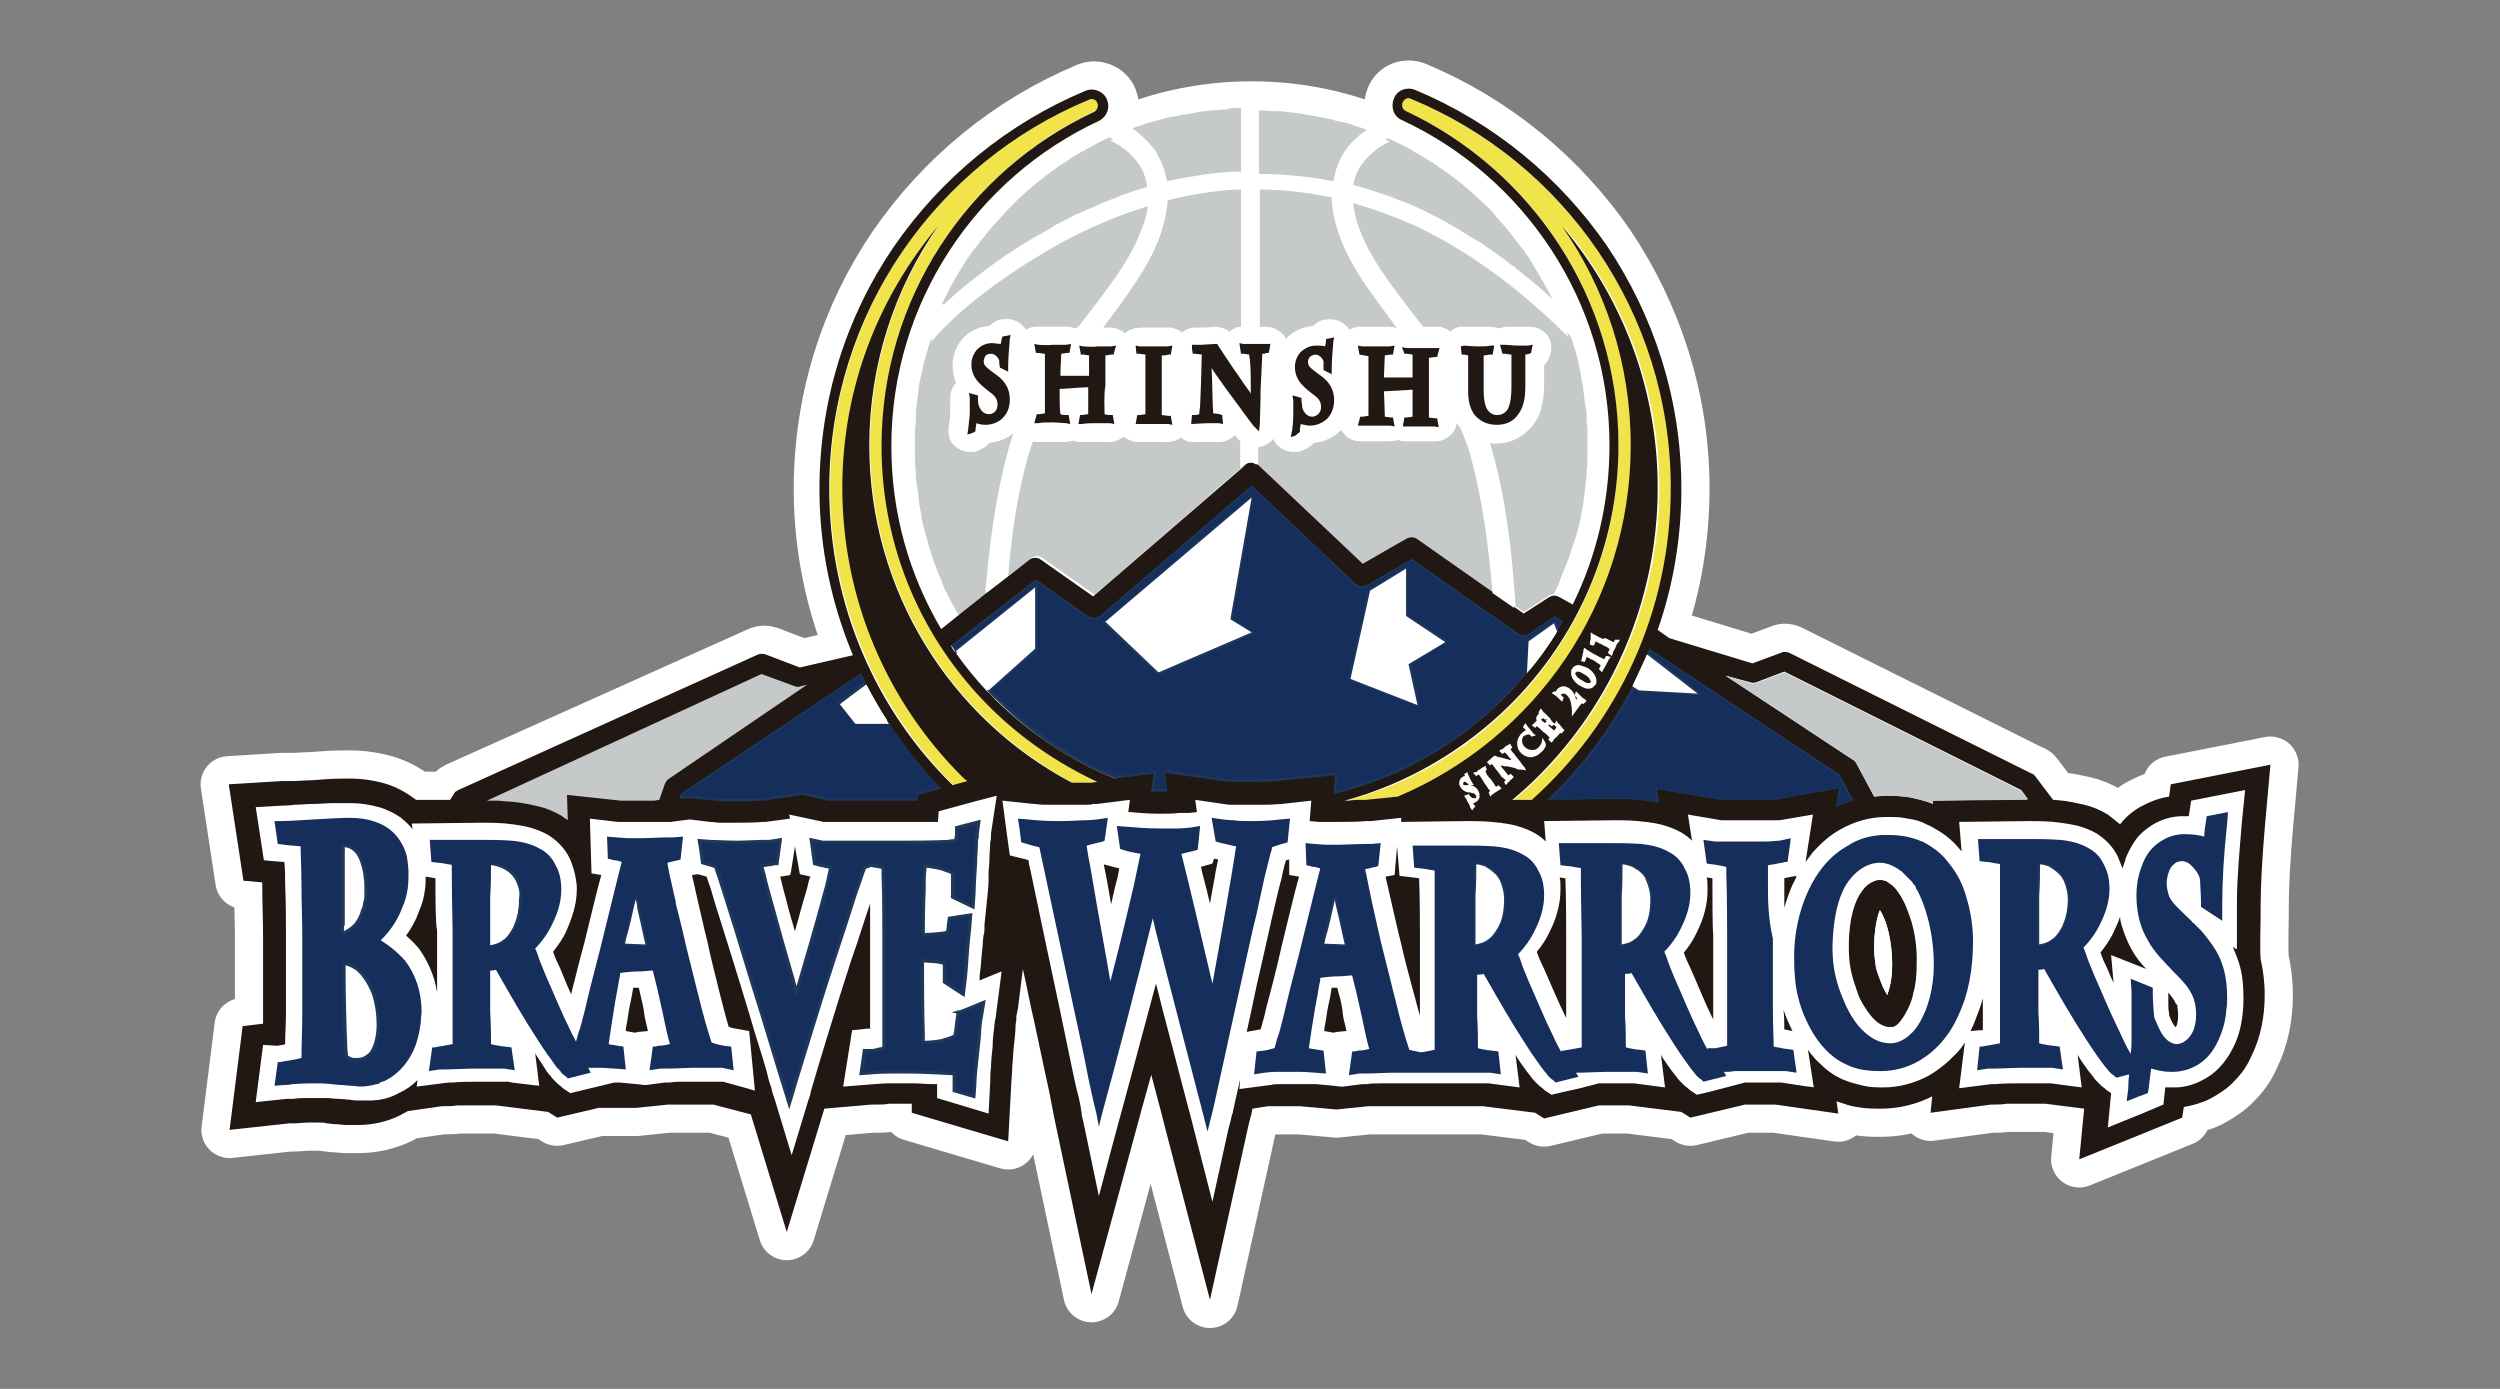 <?xml version="1.0" encoding="utf-8"?>
<!-- Generator: Adobe Illustrator 25.4.1, SVG Export Plug-In . SVG Version: 6.00 Build 0)  -->
<svg version="1.1" id="レイヤー_1" xmlns="http://www.w3.org/2000/svg" xmlns:xlink="http://www.w3.org/1999/xlink" x="0px"
	 y="0px" viewBox="0 0 306 170" style="enable-background:new 0 0 306 170;" xml:space="preserve">
<rect x="0" y="0" width="306" height="170" fill="#808080" stroke="none"/>
<style type="text/css">
	.st0{fill:#FFFFFF;}
	.st1{fill:none;stroke:#FFFFFF;stroke-width:6.895;stroke-linecap:round;stroke-linejoin:round;}
	.st2{fill:#162E5C;}
	.st3{fill:none;stroke:#1D385A;stroke-width:0.403;stroke-miterlimit:5;}
	.st4{fill:#C5C9CA;}
	.st5{fill:#C8CCCC;}
	.st6{fill:#F1E34A;}
	.st7{fill:#211713;}
</style>
<g>
	<path class="st0" d="M276.7,112.1v-1.1c0-2.7,0.2-6,0.5-9.6l0.7-7.8L265.7,96l-0.2,1.5c-1.3,0.2-2.5,0.7-3.6,1.3
		c-1,0.6-1.8,1.3-2.4,2.1c-0.5-0.4-1-0.8-1.5-1.2l0,0c-1-0.6-2-1-2.9-1.2c-0.9-0.2-1.8-0.4-2.6-0.5h0c-0.4,0-0.8-0.1-1.2-0.1
		l-2.2-2.9c-0.1-0.1-0.2-0.3-0.4-0.3L219,79.9c-0.3-0.1-0.6-0.2-1,0l-3.5,1.3l-10.2-3.1l-1.4-1c1.9-5.4,2.9-11.3,2.9-17.3
		c0-11-3.4-21.2-9.1-29.7c-5.8-8.4-13.9-15.1-23.5-19.1c-1-0.4-2.2,0-2.6,1.1c-0.4,1,0,2.2,1,2.6c7.5,3.5,13.8,9,18.3,15.9
		c4.5,6.9,7.1,15.1,7.1,23.9c0,7-1.6,13.6-4.5,19.5l-1.6-0.9c-0.1-0.1-0.3-0.1-0.4-0.1c2.5-5.4,4-11.4,4-17.8
		c0-23.1-18.5-41.8-41.3-41.8c-22.8,0-41.3,18.7-41.3,41.8c0,7.4,1.9,14.4,5.3,20.4l-1.7,1.4c-3.9-6.6-6.1-14.2-6.1-22.4
		c0-8.8,2.6-17,7.1-23.9c4.5-6.9,10.8-12.4,18.3-15.9c1-0.5,1.4-1.6,1-2.6c-0.4-1-1.6-1.5-2.6-1.1c-9.6,4-17.7,10.7-23.5,19.1
		c-5.8,8.5-9.1,18.7-9.1,29.7c0,7.2,1.5,14.1,4.1,20.3l-6.5,1.5l-4.2-1.6c-0.3-0.1-0.6-0.1-0.9,0L56.1,96.7
		c-0.2,0.1-0.4,0.2-0.5,0.4l-0.5,0.8l-4.2,0c0,0-0.1-0.1-0.1-0.1c-1.1-0.8-2.3-1.5-3.7-1.9c-1.4-0.4-2.8-0.6-4.3-0.6h-0.1
		c-0.3,0-0.6,0-0.9,0c-1,0-2.4,0.1-3.6,0.2c-0.8,0-1.7,0.1-2.3,0.1c-0.3,0-0.6,0-0.9,0c-0.2,0-0.4,0-0.5,0L28,96l1.8,11.8l2.3,0.2
		v0.2c0,2.3,0.1,4.7,0.1,6.2v2.7c0,1.9,0,4.4,0,6.8c0,0.5,0,0.9,0,1.4l-2.5,0.3l-1.6,12.7l7.3-0.8c0,0,0.1,0,0.2,0
		c0.1,0,0.2,0,0.4,0h0c0.5,0,1.2-0.1,1.8-0.1c0.3,0,0.6,0,0.8,0c0.2,0,0.3,0,0.4,0H39c0,0,0.1,0,0.2,0c0.2,0,0.5,0,0.8,0.1
		c0.3,0,0.7,0.1,1,0.1l0,0c0.5,0,1,0.1,1.4,0.1h0c0.2,0,0.4,0,0.7,0c0.2,0,0.4,0,0.7,0h0c1.8,0,3.6-0.4,5.2-1.2l0,0l0,0
		c0.3-0.2,0.6-0.3,0.9-0.5l4.2-0.6l0.1,0c0.1,0,0.2,0,0.2,0h0c0.4,0,1,0,1.6-0.1c0.6,0,1.1,0,1.4,0c0.2,0,0.5,0,0.9,0
		c0.4,0,0.8,0,1.1,0h0c0.4,0,0.7,0,1,0h0c0.1,0,0.2,0,0.3,0l0,0l6.4,0.8l1.1,0.7l5.1-1.2l4.6,0l3.9-0.4c0.4,0,0.8,0,1.2,0
		c0.3,0,0.6,0,0.8,0c0.2,0,0.4,0,0.5,0h0c0.5,0,1.4,0,2.2,0h0c0.3,0,0.6,0,0.8,0l4.6,1.2l4.4,14.4l4.6-15.1l5.8-0.5
		c0.2,0,0.4,0,0.7,0c0.4,0,0.9,0,1.4-0.1c0.5,0,0.9,0,1.1,0h0c0.3,0,0.9,0,1.6,0c0,0,0.1,0,0.1,0v1.1l11.8,3.5l0.4-7.4v0
		c0-0.3,0.1-1,0.1-1.8c0.1-0.8,0.1-1.7,0.2-2.5c0.1-0.9,0.2-1.7,0.2-2.4c0-0.3,0.1-0.6,0.1-0.8c0-0.1,0-0.2,0-0.3l0-0.1l0,0v0l0.2-1
		l0.6-4.8c0.5,2.2,0.9,4.4,1.4,6.5c0.7,3.2,1.3,6.2,1.8,8.4c0.2,1.1,0.4,2,0.5,2.6c0.1,0.6,0.2,0.9,0.2,1l4.5,21.3l5.7-21
		c0,0,0.7-2.6,1.6-5.8c0,0,0-0.1,0-0.1c1,3.7,1.7,6.5,1.7,6.5l5.5,21.1l4.7-21.3c0,0,0.1-0.4,0.3-1.2c0.1-0.2,0.1-0.5,0.2-0.9
		l1.9-0.3c0,0,0.2,0,0.3,0c0.2,0,0.4,0,0.6,0h0c0.2,0,0.5,0,0.7,0c0.2,0,0.4,0,0.4,0c0.1,0,0.3,0,0.6,0c0.3,0,0.6,0,1,0
		c0.1,0,0.2,0,0.3,0l4.5,0.4l3.9-0.4c0.4,0,0.8,0,1.2,0c0.3,0,0.6,0,0.8,0c0.2,0,0.4,0,0.5,0h8.1c0.2,0,0.5,0,0.9,0
		c0.4,0,0.8,0,1.1,0h0c0.4,0,0.7,0,1,0h0c0.1,0,0.2,0,0.3,0l0.1,0l6.4,0.8l1.1,0.7l6.7-1.6h0.3c0.2,0,0.5,0,0.9,0c0.4,0,0.8,0,1.1,0
		h0c0.4,0,0.7,0,1,0h0c0.1,0,0.2,0,0.3,0l0.1,0l6.4,0.8l1.1,0.7l6.7-1.6c0.6,0,1.6,0,2.4,0h0c0.4,0,0.8,0,1,0h0c0.1,0,0.2,0,0.3,0h0
		l7.7,1.1l-0.2-1.5c0.9,0.3,1.7,0.6,2.5,0.7c1.1,0.2,2,0.2,2.9,0.2h0v0c2.2,0,4.3-0.5,6.3-1.5l-0.2,2l7.4-1l0.1,0c0.1,0,0.2,0,0.2,0
		h0c0.4,0,1,0,1.6-0.1c0.6,0,1.1,0,1.4,0c0.2,0,0.5,0,0.9,0c0.4,0,0.8,0,1.1,0h0c0.4,0,0.7,0,1,0h0c0.1,0,0.2,0,0.3,0l0.1,0l4.7,0.6
		l-0.6,6.2l8.9-3.6l3.7-1.5l0.2-1.3c1.1-0.2,2.2-0.5,3.2-1c1.1-0.6,2.2-1.3,3-2.2c0.9-0.9,1.6-1.9,2.1-3.1c1.1-2.2,1.6-4.8,1.6-7.4
		v0c0-1.6-0.2-3.1-0.5-4.4C276.6,116.4,276.7,112.1,276.7,112.1"/>
	<path class="st1" d="M276.7,112.1v-1.1c0-2.7,0.2-6,0.5-9.6l0.7-7.8L265.7,96l-0.2,1.5c-1.3,0.2-2.5,0.7-3.6,1.3
		c-1,0.6-1.8,1.3-2.4,2.1c-0.5-0.4-1-0.8-1.5-1.2l0,0c-1-0.6-2-1-2.9-1.2c-0.9-0.2-1.8-0.4-2.6-0.5h0c-0.4,0-0.8-0.1-1.2-0.1
		l-2.2-2.9c-0.1-0.1-0.2-0.3-0.4-0.3L219,79.9c-0.3-0.1-0.6-0.2-1,0l-3.5,1.3l-10.2-3.1l-1.4-1c1.9-5.4,2.9-11.3,2.9-17.3
		c0-11-3.4-21.2-9.1-29.7c-5.8-8.4-13.9-15.1-23.5-19.1c-1-0.4-2.2,0-2.6,1.1c-0.4,1,0,2.2,1,2.6c7.5,3.5,13.8,9,18.3,15.9
		c4.5,6.9,7.1,15.1,7.1,23.9c0,7-1.6,13.6-4.5,19.5l-1.6-0.9c-0.1-0.1-0.3-0.1-0.4-0.1c2.5-5.4,4-11.4,4-17.8
		c0-23.1-18.5-41.8-41.3-41.8c-22.8,0-41.3,18.7-41.3,41.8c0,7.4,1.9,14.4,5.3,20.4l-1.7,1.4c-3.9-6.6-6.1-14.2-6.1-22.4
		c0-8.8,2.6-17,7.1-23.9c4.5-6.9,10.8-12.4,18.3-15.9c1-0.5,1.4-1.6,1-2.6c-0.4-1-1.6-1.5-2.6-1.1c-9.6,4-17.7,10.7-23.5,19.1
		c-5.8,8.5-9.1,18.7-9.1,29.7c0,7.2,1.5,14.1,4.1,20.3l-6.5,1.5l-4.2-1.6c-0.3-0.1-0.6-0.1-0.9,0L56.1,96.7
		c-0.2,0.1-0.4,0.2-0.5,0.4l-0.5,0.8l-4.2,0c0,0-0.1-0.1-0.1-0.1c-1.1-0.8-2.3-1.5-3.7-1.9c-1.4-0.4-2.8-0.6-4.3-0.6h-0.1
		c-0.3,0-0.6,0-0.9,0c-1,0-2.4,0.1-3.6,0.2c-0.8,0-1.7,0.1-2.3,0.1c-0.3,0-0.6,0-0.9,0c-0.2,0-0.4,0-0.5,0L28,96l1.8,11.8l2.3,0.2
		v0.2c0,2.3,0.1,4.7,0.1,6.2v2.7c0,1.9,0,4.4,0,6.8c0,0.5,0,0.9,0,1.4l-2.5,0.3l-1.6,12.7l7.3-0.8c0,0,0.1,0,0.2,0
		c0.1,0,0.2,0,0.4,0h0c0.5,0,1.2-0.1,1.8-0.1c0.3,0,0.6,0,0.8,0c0.2,0,0.3,0,0.4,0H39c0,0,0.1,0,0.2,0c0.2,0,0.5,0,0.8,0.1
		c0.3,0,0.7,0.1,1,0.1l0,0c0.5,0,1,0.1,1.4,0.1h0c0.2,0,0.4,0,0.7,0c0.2,0,0.4,0,0.7,0h0c1.8,0,3.6-0.4,5.2-1.2l0,0l0,0
		c0.3-0.2,0.6-0.3,0.9-0.5l4.2-0.6l0.1,0c0.1,0,0.2,0,0.2,0h0c0.4,0,1,0,1.6-0.1c0.6,0,1.1,0,1.4,0c0.2,0,0.5,0,0.9,0
		c0.4,0,0.8,0,1.1,0h0c0.4,0,0.7,0,1,0h0c0.1,0,0.2,0,0.3,0l0,0l6.4,0.8l1.1,0.7l5.1-1.2l4.6,0l3.9-0.4c0.4,0,0.8,0,1.2,0
		c0.3,0,0.6,0,0.8,0c0.2,0,0.4,0,0.5,0h0c0.5,0,1.4,0,2.2,0h0c0.3,0,0.6,0,0.8,0l4.6,1.2l4.4,14.4l4.6-15.1l5.8-0.5
		c0.2,0,0.4,0,0.7,0c0.4,0,0.9,0,1.4-0.1c0.5,0,0.9,0,1.1,0h0c0.3,0,0.9,0,1.6,0c0,0,0.1,0,0.1,0v1.1l11.8,3.5l0.4-7.4v0
		c0-0.3,0.1-1,0.1-1.8c0.1-0.8,0.1-1.7,0.2-2.5c0.1-0.9,0.2-1.7,0.2-2.4c0-0.3,0.1-0.6,0.1-0.8c0-0.1,0-0.2,0-0.3l0-0.1l0,0v0l0.2-1
		l0.6-4.8c0.5,2.2,0.9,4.4,1.4,6.5c0.7,3.2,1.3,6.2,1.8,8.4c0.2,1.1,0.4,2,0.5,2.6c0.1,0.6,0.2,0.9,0.2,1l4.5,21.3l5.7-21
		c0,0,0.7-2.6,1.6-5.8c0,0,0-0.1,0-0.1c1,3.7,1.7,6.5,1.7,6.5l5.5,21.1l4.7-21.3c0,0,0.1-0.4,0.3-1.2c0.1-0.2,0.1-0.5,0.2-0.9
		l1.9-0.3c0,0,0.2,0,0.3,0c0.2,0,0.4,0,0.6,0h0c0.2,0,0.5,0,0.7,0c0.2,0,0.4,0,0.4,0c0.1,0,0.3,0,0.6,0c0.3,0,0.6,0,1,0
		c0.1,0,0.2,0,0.3,0l4.5,0.4l3.9-0.4c0.4,0,0.8,0,1.2,0c0.3,0,0.6,0,0.8,0c0.2,0,0.4,0,0.5,0h8.1c0.2,0,0.5,0,0.9,0
		c0.4,0,0.8,0,1.1,0h0c0.4,0,0.7,0,1,0h0c0.1,0,0.2,0,0.3,0l0.1,0l6.4,0.8l1.1,0.7l6.7-1.6h0.3c0.2,0,0.5,0,0.9,0c0.4,0,0.8,0,1.1,0
		h0c0.4,0,0.7,0,1,0h0c0.1,0,0.2,0,0.3,0l0.1,0l6.4,0.8l1.1,0.7l6.7-1.6c0.6,0,1.6,0,2.4,0h0c0.4,0,0.8,0,1,0h0c0.1,0,0.2,0,0.3,0h0
		l7.7,1.1l-0.2-1.5c0.9,0.3,1.7,0.6,2.5,0.7c1.1,0.2,2,0.2,2.9,0.2h0v0c2.2,0,4.3-0.5,6.3-1.5l-0.2,2l7.4-1l0.1,0c0.1,0,0.2,0,0.2,0
		h0c0.4,0,1,0,1.6-0.1c0.6,0,1.1,0,1.4,0c0.2,0,0.5,0,0.9,0c0.4,0,0.8,0,1.1,0h0c0.4,0,0.7,0,1,0h0c0.1,0,0.2,0,0.3,0l0.1,0l4.7,0.6
		l-0.6,6.2l8.9-3.6l3.7-1.5l0.2-1.3c1.1-0.2,2.2-0.5,3.2-1c1.1-0.6,2.2-1.3,3-2.2c0.9-0.9,1.6-1.9,2.1-3.1c1.1-2.2,1.6-4.8,1.6-7.4
		v0c0-1.6-0.2-3.1-0.5-4.4C276.6,116.4,276.7,112.1,276.7,112.1z"/>
	<path class="st2" d="M141.3,94.6l-0.3,2.1c0.1,0,0.2,0.1,0.3,0.1c0.1,0,0.3,0,0.4,0c0.4,0,0.9,0,1.3,0l-0.3-2.3l7.8,1.1l0,0
		c0,0,0.1,0,0.2,0c0.2,0,0.4,0,0.6,0l0,0c0.2,0,0.5,0,0.8,0l0.1,0v0c0.3,0,0.7,0,1.1,0c1.4,0,2.3-0.1,3.1-0.1h0l7.1-0.7l-0.2,2.3
		c8-1.9,15.2-6,20.9-11.7c1-1,1.9-2,2.8-3.1l0.2-3.9l3.1-2.2l0.3,1.1c0.3-0.4,0.5-0.8,0.7-1.3l-1-0.6l-3.1,2.1c-0.4,0.3-1,0.3-1.4,0
		l-13-9.1l-5.5,3.2c-0.5,0.3-1,0.2-1.4-0.2l-12.7-12l-18.5,15.9c-0.4,0.4-1,0.4-1.5,0.1l-6.4-4.5l-10.2,8c0.2,0.3,0.4,0.5,0.5,0.8
		l9.7-7.8v5.2v2.3l-5.7,5.1c0.3,0.3,0.6,0.7,1,1c4.2,4.2,9.1,7.5,14.7,9.7L141.3,94.6z M167.7,72.3l4.4-2.7v5.8l4.8,3.1l-4.4,2.7
		l1,5l-8.2-3.1L167.7,72.3z M153.2,60.9l-2.6,15l2.6,1.6l-11.4,4.9l-6.5-6.2L153.2,60.9z"/>
	<path class="st3" d="M141.3,94.6l-0.3,2.1c0.1,0,0.2,0.1,0.3,0.1c0.1,0,0.3,0,0.4,0c0.4,0,0.9,0,1.3,0l-0.3-2.3l7.8,1.1l0,0
		c0,0,0.1,0,0.2,0c0.2,0,0.4,0,0.6,0l0,0c0.2,0,0.5,0,0.8,0l0.1,0v0c0.3,0,0.7,0,1.1,0c1.4,0,2.3-0.1,3.1-0.1h0l7.1-0.7l-0.2,2.3
		c8-1.9,15.2-6,20.9-11.7c1-1,1.9-2,2.8-3.1l0.2-3.9l3.1-2.2l0.3,1.1c0.3-0.4,0.5-0.8,0.7-1.3l-1-0.6l-3.1,2.1c-0.4,0.3-1,0.3-1.4,0
		l-13-9.1l-5.5,3.2c-0.5,0.3-1,0.2-1.4-0.2l-12.7-12l-18.5,15.9c-0.4,0.4-1,0.4-1.5,0.1l-6.4-4.5l-10.2,8c0.2,0.3,0.4,0.5,0.5,0.8
		l9.7-7.8v5.2v2.3l-5.7,5.1c0.3,0.3,0.6,0.7,1,1c4.2,4.2,9.1,7.5,14.7,9.7L141.3,94.6z M167.7,72.3l4.4-2.7v5.8l4.8,3.1l-4.4,2.7
		l1,5l-8.2-3.1L167.7,72.3z M153.2,60.9l-2.6,15l2.6,1.6l-11.4,4.9l-6.5-6.2L153.2,60.9z"/>
	<path class="st2" d="M189.4,98l7.7-0.1h0c0.6,0,1.2,0,2,0c0.7,0,1.5,0.1,2.3,0.2h0h0c0.6,0.1,1.1,0.2,1.7,0.3l-0.3-1.7l7.8,1.3
		c0,0,0.1,0,0.2,0h0c0.2,0,0.6,0,0.9,0h0h0c0.8,0,1.7,0,2.6,0c0.4,0,1.1,0,1.7,0h0c0.3,0,0.6,0,0.8,0c0.1,0,0.3,0,0.4,0l7.9-1.4
		l-0.4,2.3c0.7-0.3,1.4-0.6,2.2-0.8l-1.7-3.2L202,79.4c-0.1,0.2-0.2,0.5-0.3,0.7l6.2,4.8l-7.2-0.4l-0.8-0.5c-2.5,4.8-5.7,9.2-9.5,13
		C190,97.4,189.7,97.7,189.4,98"/>
	<path class="st3" d="M189.4,98l7.7-0.1h0c0.6,0,1.2,0,2,0c0.7,0,1.5,0.1,2.3,0.2h0h0c0.6,0.1,1.1,0.2,1.7,0.3l-0.3-1.7l7.8,1.3
		c0,0,0.1,0,0.2,0h0c0.2,0,0.6,0,0.9,0h0h0c0.8,0,1.7,0,2.6,0c0.4,0,1.1,0,1.7,0h0c0.3,0,0.6,0,0.8,0c0.1,0,0.3,0,0.4,0l7.9-1.4
		l-0.4,2.3c0.7-0.3,1.4-0.6,2.2-0.8l-1.7-3.2L202,79.4c-0.1,0.2-0.2,0.5-0.3,0.7l6.2,4.8l-7.2-0.4l-0.8-0.5c-2.5,4.8-5.7,9.2-9.5,13
		C190,97.4,189.7,97.7,189.4,98z"/>
	<path class="st2" d="M88.8,98c0.4,0,0.8,0,1.3,0h0c0.5,0,1.1,0,1.7,0c0.6,0,1.1,0,1.5-0.1h0h0c0.1,0,0.2,0,0.2,0l0.1,0l4.7-0.7
		l2.8,0.6l0.3,0.1c0.1,0,0.3,0,0.6,0h0h0c0.6,0,1.3,0,1.9,0h0c0.1,0,0.4,0,0.7,0c0.3,0,0.8,0,1.2,0c0.9,0,1.8,0,2.4,0h0.3
		c0.1,0,0.1,0,0.2,0c0.4,0,0.8,0,1.2,0c0.4,0,0.7,0,0.8,0h0c0.2,0,0.9,0,1.7,0l0.1-0.7l2.8-0.8c-2.4-2.4-4.5-5.1-6.4-8h-4.2
		l-1.9-2.4l3.2-2.4c-0.2-0.4-0.4-0.8-0.6-1.3L83.6,97l-0.2,0.7l1.1-0.1L88.8,98z"/>
	<path class="st3" d="M88.8,98c0.4,0,0.8,0,1.3,0h0c0.5,0,1.1,0,1.7,0c0.6,0,1.1,0,1.5-0.1h0h0c0.1,0,0.2,0,0.2,0l0.1,0l4.7-0.7
		l2.8,0.6l0.3,0.1c0.1,0,0.3,0,0.6,0h0h0c0.6,0,1.3,0,1.9,0h0c0.1,0,0.4,0,0.7,0c0.3,0,0.8,0,1.2,0c0.9,0,1.8,0,2.4,0h0.3
		c0.1,0,0.1,0,0.2,0c0.4,0,0.8,0,1.2,0c0.4,0,0.7,0,0.8,0h0c0.2,0,0.9,0,1.7,0l0.1-0.7l2.8-0.8c-2.4-2.4-4.5-5.1-6.4-8h-4.2
		l-1.9-2.4l3.2-2.4c-0.2-0.4-0.4-0.8-0.6-1.3L83.6,97l-0.2,0.7l1.1-0.1L88.8,98z"/>
	<path class="st2" d="M154.8,107.3c0.3-1.1,0.5-2.1,0.7-2.8c0.1-0.3,0.2-0.6,0.2-0.8l0,0c0.3-0.1,0.8-0.3,1.2-0.4l0.4-0.1l0.3-0.1
		l0.3-2.9l-1.2,0.1c-0.8,0.1-1.9,0.2-3.5,0.2c-0.8,0-1.6,0-2.2-0.1c-0.6,0-1.1-0.1-1.3-0.1l-1.4-0.2l0.5,2.9l0.7,0.2
		c0.6,0.1,1.2,0.3,1.8,0.4v0c-0.3,2.2-2.1,12.5-2.9,16.8c-1-4.3-3.2-13.6-3.8-15.9l0.1,0h0c0.3-0.1,0.8-0.2,1.2-0.3l0.4-0.1l0.3-0.1
		l0.3-2.9l-1.2,0.2c-0.3,0-0.8,0.1-1.5,0.1c-0.7,0-1.5,0-2.3,0c-1.6,0-2.8-0.1-3.9-0.2l-1.3-0.1l0.4,2.8l0.6,0.2
		c0.3,0.1,0.8,0.2,1.3,0.3c0.2,0,0.4,0.1,0.6,0.1c-0.2,1-0.5,2.3-0.8,3.8c-0.7,3-1.6,6.8-2.4,9.9c-0.2,0.7-0.3,1.3-0.5,1.9
		c-0.4-2.5-1-5.6-1.5-8.5c-0.4-2.2-0.7-4.2-1-5.8c-0.2-0.9-0.3-1.7-0.4-2.3c0.2,0,0.3-0.1,0.4-0.1c0.3-0.1,0.5-0.1,0.7-0.2
		c0.2,0,0.4-0.1,0.5-0.1l0.4-0.1l0.2-0.1l0.4-2.8l-1.3,0.2c-0.3,0-0.8,0.1-1.5,0.1c-0.7,0-1.7,0.1-2.9,0.1c-2.1,0-3.3-0.1-4-0.2
		l-1.3-0.1l0.2,1.3l0.2,1.6l0.7,0.2c0.6,0.2,1.1,0.3,1.5,0.4c0,0.1,0.1,0.2,0.1,0.4c0.5,2.3,2.2,10.3,3.8,17.8
		c0.8,3.7,1.6,7.3,2.1,10c0.3,1.3,0.5,2.4,0.7,3.2c0.2,0.8,0.3,1.2,0.3,1.2l0.3,1.6l0.4-1.6c0,0,2.8-10.3,4.1-15.6
		c0.8-3,1.5-6,2.1-8.3c0.1,0.4,0.2,0.8,0.3,1.3c0.9,3.6,6,23.2,6,23.2l0.4,1.6l0.4-1.6c0,0,0.1-0.4,0.3-1.2c0.6-2.6,2-9.2,3.4-15.4
		c0.7-3.1,1.3-6.1,1.9-8.4C154.3,109.5,154.7,107.8,154.8,107.3"/>
	<path class="st2" d="M46.6,115.1c0.9-0.9,1.9-2.1,2.6-3.9v0l0,0l0,0l0,0c0.4-0.9,0.6-1.7,0.7-2.4c0.1-0.7,0.1-1.4,0.1-2
		c0-0.6-0.1-1.3-0.2-2c-0.3-1.1-0.9-2.3-2-3.2l0,0l0,0c-1.1-0.9-2.8-1.5-5-1.5h0h0c-0.9,0-2.7,0.1-4.4,0.2c-1.7,0.1-3.2,0.2-3.7,0.2
		l0,0l-1.1,0l0.4,2.8l0.8,0.1c0.6,0.1,1.3,0.1,2,0.2c0,1.1,0.1,2.7,0.1,4.5c0,2.3,0.1,4.7,0.1,6.3v2.7c0,1.9,0,4.4,0,6.9
		c0,2.1-0.1,4.1-0.1,5.5c-0.7,0.2-1.6,0.3-2.1,0.4l-0.5,0.1l-0.3,0l-0.4,2.9l1.3-0.1c0.2,0,0.5,0,0.9-0.1h0c1.1-0.1,2.8-0.1,3.3-0.1
		h0h0c0.5,0,1.5,0.1,2.5,0.2l0-0.1v0l0,0.1c0.5,0,1,0.1,1.4,0.1c0.4,0,0.8,0.1,1,0.1h0h0c0.7,0,1.4-0.1,2.1-0.3c0.1,0,0.2,0,0.3-0.1
		c0.1,0,0.1,0,0.1-0.1c0.2-0.1,0.4-0.1,0.6-0.2v0c1.4-0.7,2.5-1.8,3.3-3.3v0c0.6-1.1,0.9-2.4,1.1-3.8c0-0.5,0.1-1,0.1-1.4v0
		c0-2.5-0.8-4.6-2-6.2C48.6,116.5,47.6,115.7,46.6,115.1 M42,113.1c0-1.9,0-4.4,0-6.5c0-1,0-2,0-2.6c0-0.2,0-0.4,0-0.5
		c0,0,0.1,0,0.1,0c0.4,0,0.7,0.1,1,0.3c0.5,0.3,0.9,0.8,1.2,1.7v0c0.3,0.8,0.5,1.9,0.5,3.2c0,0.3,0,0.5,0,0.7c0,0.1,0,0.1,0,0.2
		c0,0.2,0,0.5-0.1,0.7c0,0.2-0.1,0.4-0.1,0.5c0,0.2-0.1,0.4-0.2,0.6v0c-0.2,0.8-0.6,1.5-1,1.9l0,0v0c-0.4,0.4-0.9,0.7-1.3,0.9l0,0
		l0,0c-0.1,0-0.2,0-0.2,0.1V113.1z M46.3,125.4L46.3,125.4L46.3,125.4c0,1.4-0.3,2.5-0.7,3.2c-0.2,0.4-0.5,0.6-0.8,0.8
		c-0.3,0.2-0.7,0.3-1.2,0.3h0c-0.1,0-0.5,0-0.7-0.1h0c-0.2-0.1-0.4-0.2-0.5-0.3c0-0.3-0.1-0.8-0.1-1.4c-0.1-2.3-0.2-6.2-0.2-8.7
		v-1.3c0.1,0,0.3,0.1,0.4,0.1v0c0.4,0.1,0.9,0.4,1.2,0.6c0.4,0.3,0.8,0.8,1.2,1.4c0.2,0.3,0.4,0.7,0.6,1.1c0.1,0.2,0.1,0.3,0.2,0.5
		v0C46.1,122.7,46.3,124.2,46.3,125.4L46.3,125.4z"/>
	<path class="st3" d="M42,113.1c0-1.9,0-4.4,0-6.5c0-1,0-2,0-2.6c0-0.2,0-0.4,0-0.5c0,0,0.1,0,0.1,0c0.4,0,0.7,0.1,1,0.3
		c0.5,0.3,0.9,0.8,1.2,1.7v0c0.3,0.8,0.5,1.9,0.5,3.2c0,0.3,0,0.5,0,0.7c0,0.1,0,0.1,0,0.2c0,0.2,0,0.5-0.1,0.7
		c0,0.2-0.1,0.4-0.1,0.5c0,0.2-0.1,0.4-0.2,0.6v0c-0.2,0.8-0.6,1.5-1,1.9l0,0v0c-0.4,0.4-0.9,0.7-1.3,0.9l0,0l0,0
		c-0.1,0-0.2,0-0.2,0.1V113.1z M46.3,125.4L46.3,125.4L46.3,125.4c0,1.4-0.3,2.5-0.7,3.2c-0.2,0.4-0.5,0.6-0.8,0.8
		c-0.3,0.2-0.7,0.3-1.2,0.3h0c-0.1,0-0.5,0-0.7-0.1h0c-0.2-0.1-0.4-0.2-0.5-0.3c0-0.3-0.1-0.8-0.1-1.4c-0.1-2.3-0.2-6.2-0.2-8.7
		v-1.3c0.1,0,0.3,0.1,0.4,0.1v0c0.4,0.1,0.9,0.4,1.2,0.6c0.4,0.3,0.8,0.8,1.2,1.4c0.2,0.3,0.4,0.7,0.6,1.1c0.1,0.2,0.1,0.3,0.2,0.5
		v0C46.1,122.7,46.3,124.2,46.3,125.4L46.3,125.4z"/>
	<path class="st2" d="M269.5,114c-0.4-0.4-0.8-0.8-1.1-1.1l-0.1,0l0-0.1c-0.9-0.9-1.7-1.6-2.3-2.3c-0.3-0.4-0.5-0.7-0.6-1.1
		c-0.1-0.4-0.2-0.8-0.2-1.3v0v0v0v0c0-0.6,0.2-1.4,0.5-1.9h0c0.2-0.3,0.4-0.4,0.6-0.6c0.2-0.1,0.5-0.2,0.8-0.2
		c0.2,0,0.4,0.1,0.7,0.2c0.3,0.2,0.7,0.6,1,1v0c0.3,0.4,0.5,0.9,0.5,1.3c0,0.6,0.1,1.5,0.1,2.6v0.3v0.2l2.6,1.7v-1.9
		c0-3,0.2-6.4,0.6-10l0.1-1.4l-2.6,0.5l-0.1,0.7c-0.1,0.6-0.2,1.2-0.2,1.8c-0.7-0.2-1.5-0.3-2.4-0.3h0h0c-1.1,0-2,0.3-2.8,0.8
		c-1.2,0.7-2,1.8-2.4,3c-0.5,1.2-0.7,2.5-0.7,3.7v0c0,2.2,0.5,4,1.4,5.5c0.8,1.5,2,2.6,3.1,3.8v0h0c0.8,0.8,1.5,1.5,2,2.3
		c0.5,0.8,0.8,1.7,0.8,3v0c0,1.2-0.3,2.1-0.8,2.7c-0.2,0.3-0.5,0.5-0.8,0.7c-0.3,0.1-0.5,0.2-0.8,0.2c-0.2,0-0.5-0.1-0.7-0.2
		c-0.4-0.2-0.8-0.6-1.1-1.1c-0.3-0.5-0.6-1.2-0.9-1.9c-0.1-0.6-0.2-2.3-0.2-2.9v0v0v-0.1v0l0-0.4l0-0.3l-2.7-1.1l0.1,1.6v0
		c0,0.1,0,0.4,0,0.8v0c0,0.7,0,1.8,0,2.7c0,0.9,0,1.8,0,2.2v0v0v0c0,0.4,0,1.1-0.1,1.9c-0.5-0.8-1-1.9-1.5-3c-1.1-2.2-2.1-4.7-3-6.7
		c-0.4-1-0.8-1.9-1-2.6c-0.1-0.3-0.2-0.5-0.3-0.7c0.8-0.8,1.6-1.9,2.1-3c0.7-1.4,1.1-2.8,1.1-4.2v0v0v0c0-1.1-0.2-2.1-0.7-3
		c-0.4-0.9-1.1-1.6-1.9-2c-1-0.6-2.3-0.9-3.5-1c-1.3-0.1-2.6-0.1-3.7-0.1h0l-6.3,0l0.2,2.7l0.8,0.1c0.3,0,0.8,0.1,1.3,0.2
		c0.1,0,0.3,0,0.4,0.1c0,0.3,0,0.7,0,1.2c0,2.4,0,6.2,0,7.1v2.2c0,1.9,0,4.7,0,7.1c0,1.2,0,2.3,0,3.2c0,0.4,0,0.8,0,1.1
		c-0.6,0.1-1.5,0.3-1.7,0.3l-0.5,0.1l-0.3,0l-0.3,2.9l1.3-0.2c0,0,0.1,0,0.2,0c0.1,0,0.3,0,0.4,0c1,0,2.6-0.1,3.3-0.1
		c0.5,0,1.4,0,2.2,0c0.4,0,0.8,0,1.1,0c0.3,0,0.6,0,0.7,0l1.3,0.2l-0.4-2.8l-0.8-0.1c-0.2,0-0.8-0.1-1.3-0.2c-0.1,0-0.3-0.1-0.4-0.1
		c0-1,0-2.4-0.1-3.9c0-1.9,0-3.9,0-5.1v0l0,0c0.2,0,0.4,0,0.7-0.1c0.7,1.2,2.2,3.9,3.8,6.5c0.9,1.4,1.8,2.9,2.6,4
		c0.4,0.6,0.8,1.1,1.1,1.5c0.2,0.2,0.3,0.4,0.5,0.6l0,0c0.2,0.2,0.3,0.3,0.5,0.4l0.2,0.2l0.2,0.1l1.5-0.4c-0.1,0.9-0.1,1.5-0.1,1.7
		l-0.2,1.6l1.5-0.6l1.1-0.4l0.1-0.6c0.1-0.8,0.2-1.7,0.3-2.4c0.1,0,0.3,0.1,0.4,0.1h0v0c0.7,0.2,1.4,0.3,2.1,0.3h0
		c1,0,1.9-0.2,2.7-0.6c1.3-0.6,2.3-1.7,3-3.2c0.5-1.1,0.9-2.3,1-3.8c0.1-0.5,0.1-1,0.1-1.5v0v0c0-2.5-0.5-4.3-1.4-5.8
		C270.7,115.5,270.1,114.7,269.5,114 M253.1,110c0,1.3-0.2,2.2-0.5,2.9c-0.1,0.2-0.2,0.5-0.3,0.7c-0.4,0.7-0.9,1.1-1.2,1.4
		c-0.1,0-0.1,0.1-0.1,0.1c-0.5,0.3-0.9,0.4-1.4,0.5v-0.1c0-1.3,0-3.6,0-5.8c0-1.5,0-2.9,0.1-3.9c0.5,0.1,0.9,0.2,1.2,0.3
		c0,0,0.1,0,0.1,0.1c0.6,0.3,1,0.6,1.3,1.1c0.1,0.2,0.2,0.3,0.3,0.5C252.9,108.5,253.1,109.3,253.1,110L253.1,110z"/>
	<path class="st3" d="M253.1,110c0,1.3-0.2,2.2-0.5,2.9c-0.1,0.2-0.2,0.5-0.3,0.7c-0.4,0.7-0.9,1.1-1.2,1.4c-0.1,0-0.1,0.1-0.1,0.1
		c-0.5,0.3-0.9,0.4-1.4,0.5v-0.1c0-1.3,0-3.6,0-5.8c0-1.5,0-2.9,0.1-3.9c0.5,0.1,0.9,0.2,1.2,0.3c0,0,0.1,0,0.1,0.1
		c0.6,0.3,1,0.6,1.3,1.1c0.1,0.2,0.2,0.3,0.3,0.5C252.9,108.5,253.1,109.3,253.1,110L253.1,110z"/>
	<path class="st2" d="M88.6,128l-0.1,0.4L88.6,128c-0.5-0.1-1-0.2-1.5-0.4c-0.5-1.5-1.1-3.6-1.6-5.7c-0.6-2.3-1.1-4.5-1.5-6
		c-0.3-1.4-0.7-3-1.1-4.6c-0.1-0.3-0.2-0.7-0.2-1c-0.1-0.3-0.1-0.5-0.2-0.8c-0.3-1.5-0.7-2.9-0.8-3.9c0.3-0.1,0.5-0.1,0.8-0.2
		l0.5-0.1l0.3-0.1l0.3-2.8l-1.2,0.1c-0.1,0-0.4,0-0.7,0c-1,0-2.5,0.1-3.2,0.1h0c-0.2,0-0.8,0-1.4,0c-0.6,0-1.3-0.1-1.6-0.1l0,0
		l-1.2-0.1l0.1,2.7l0.8,0.2l0,0c0.3,0,0.6,0.1,0.9,0.2c-0.5,1.9-1.5,6.1-2.6,10.5c-0.7,2.7-1.4,5.4-1.9,7.6
		c-0.3,1.1-0.5,2.1-0.8,2.8c-0.1,0.4-0.2,0.8-0.3,1.1l0,0c-0.2-0.5-0.5-0.9-0.7-1.4c-1.1-2.2-2.1-4.7-3-6.7c-0.4-1-0.8-1.9-1-2.6
		c-0.1-0.3-0.2-0.5-0.3-0.7c0.8-0.8,1.6-1.9,2.1-3h0c0.7-1.4,1.1-2.8,1.1-4.2c0-1.1-0.2-2.2-0.7-3c-0.4-0.9-1.1-1.6-1.9-2
		c-1-0.6-2.3-0.9-3.5-1h0c-1.3-0.1-2.6-0.1-3.7-0.1h0l-6.3,0l0.2,2.7l0.8,0.1c0.3,0,0.8,0.1,1.3,0.2h0h0c0.1,0,0.3,0,0.4,0.1
		c0,0.3,0,0.7,0,1.2c0,2.4,0.1,6.2,0.1,7.1v2.2c0,1.9,0,4.7,0,7.1c0,1.2,0,2.3,0,3.2c0,0.4,0,0.8,0,1.1c-0.6,0.1-1.5,0.3-1.7,0.3
		l-0.5,0.1l-0.3,0l-0.4,2.9l1.3-0.2h0c0,0,0.1,0,0.2,0c0.1,0,0.3,0,0.4,0c1,0,2.6-0.1,3.3-0.1c0.5,0,1.4,0,2.2,0c0.4,0,0.8,0,1.1,0
		c0.3,0,0.6,0,0.7,0l1.3,0.2l-0.4-2.8l-0.8-0.1c-0.2,0-0.8-0.1-1.3-0.2c-0.1,0-0.3-0.1-0.4-0.1c0-1,0-2.4-0.1-3.9c0-1.9,0-3.9,0-5.1
		v0l0,0c0.2,0,0.4,0,0.7-0.1c0.7,1.2,2.2,3.9,3.8,6.5c0.9,1.4,1.8,2.9,2.6,4c0.4,0.5,0.7,1,1,1.4v0l0.2,0.2l0,0v0
		c0.2,0.2,0.3,0.3,0.4,0.5v0c0.2,0.2,0.3,0.3,0.5,0.4l0.2,0.2l0.1,0.1l2.8-0.7l-0.3-0.6c0.4,0,1,0,1.5,0c0.7,0,1.4,0.1,1.8,0.1
		l1.3,0.1l-0.3-2.8l-0.7-0.1h0c-0.4-0.1-0.8-0.1-1.1-0.2c0.2-1.4,0.5-3.4,0.8-5.2c0.2-1.1,0.4-2.1,0.5-2.8c0.1-0.3,0.1-0.5,0.1-0.7
		c0.6-0.1,1.6-0.2,2.5-0.2c0.5,0,1-0.1,1.4-0.1c0,0,0.1,0,0.1,0c0.3,1.1,0.8,3.2,1.2,5.1c0.3,1.5,0.6,2.9,0.9,3.9
		c-0.4,0.1-0.9,0.2-1.4,0.2l0,0l-0.4,0.1l-0.3,0l-0.1,0.8l-0.3,2.1l1.3-0.2c0.1,0,0.4,0,0.7,0c1,0,2.7-0.1,3.2-0.1h0h0
		c0.6,0,1.5,0,2.3,0c0.4,0,0.8,0,1,0c0.1,0,0.2,0,0.3,0l0.1,0l1.4,0.3l-0.3-2.9L88.6,128z M63.7,110c0,1.3-0.2,2.2-0.5,2.9
		c-0.1,0.2-0.2,0.5-0.3,0.7c-0.4,0.7-0.9,1.1-1.2,1.4c-0.1,0-0.1,0.1-0.1,0.1h0c-0.5,0.3-0.9,0.4-1.4,0.5v-0.1c0-1.3,0-3.6,0-5.8
		c0-1.5,0-2.9,0.1-3.9c0.5,0.1,0.9,0.2,1.2,0.3c0.9,0.4,1.4,0.9,1.8,1.6v0C63.5,108.5,63.7,109.3,63.7,110L63.7,110z M76.6,115.5
		c0-0.2,0.1-0.4,0.1-0.5c0.3-1.3,0.7-3.1,1.2-4.9c0.1,0.4,0.2,0.7,0.2,1.1c0.4,1.6,0.7,3.2,1,4.4L76.6,115.5z"/>
	<path class="st3" d="M63.7,110c0,1.3-0.2,2.2-0.5,2.9c-0.1,0.2-0.2,0.5-0.3,0.7c-0.4,0.7-0.9,1.1-1.2,1.4c-0.1,0-0.1,0.1-0.1,0.1h0
		c-0.5,0.3-0.9,0.4-1.4,0.5v-0.1c0-1.3,0-3.6,0-5.8c0-1.5,0-2.9,0.1-3.9c0.5,0.1,0.9,0.2,1.2,0.3c0.9,0.4,1.4,0.9,1.8,1.6v0
		C63.5,108.5,63.7,109.3,63.7,110L63.7,110z M76.6,115.5c0-0.2,0.1-0.4,0.1-0.5c0.3-1.3,0.7-3.1,1.2-4.9c0.1,0.4,0.2,0.7,0.2,1.1
		c0.4,1.6,0.7,3.2,1,4.4L76.6,115.5z"/>
	<polygon class="st2" points="63.1,107.8 63.1,107.8 63.1,107.8 	"/>
	<polygon class="st3" points="63.1,107.8 63.1,107.8 63.1,107.8 	"/>
	<path class="st2" d="M117.3,123.9l0.4,0.1L117.3,123.9c-0.1,0.6-0.2,1.3-0.3,2.2c0,0.2-0.1,0.4-0.1,0.7c-0.4,0.2-1,0.4-1.7,0.6v0
		c-0.6,0.1-1.4,0.2-2.2,0.2c0-0.3,0-0.6,0-0.9c-0.1-2.7-0.1-7.2-0.1-9.1c0.6,0,1.2,0.1,1.7,0.1c0.4,0.1,0.7,0.1,0.9,0.2v0l0.1,0
		c0,0.6,0,1.3,0,1.8l0,0.3l0,0.2l2.3,1.5l0.2-1.6c0.1-0.6,0.2-2.2,0.3-3.6c0.1-1.5,0.3-2.9,0.3-3.2l0.1-1.3l-2.6,0.4l-0.1,0.8
		c0,0.3-0.1,0.6-0.1,0.9c-0.1,0-0.3,0.1-0.4,0.1c-0.7,0.1-1.7,0.2-2.6,0.2c0-1.2,0-3.3,0.1-5.2c0-1.1,0-2.1,0.1-2.8
		c0-0.1,0-0.3,0-0.4l0.2,0c0.7,0.1,1.6,0.2,2.3,0.5c0.3,0.1,0.6,0.2,0.8,0.3h0h0l0.1,0v0.6c0,0.7,0,1.5,0,1.7v0.4v0.3l2.5,1.2
		l0.1-1.5c0-0.6,0.1-2.3,0.2-3.9c0-0.8,0.1-1.6,0.1-2.3c0-0.3,0-0.6,0.1-0.8c0-0.2,0-0.4,0-0.4v0l0.2-1.5l-2.7,0.7l0,0.7
		c0,0.3-0.1,0.6-0.1,0.9c-0.2,0-0.5,0-0.9,0.1c-1.9,0.1-4.7,0.1-5.3,0.1h0c-0.5,0-1.3,0-2.1,0c0,0-0.1,0-0.1,0c-0.1,0-0.2,0-0.3,0
		c-1,0-3.4,0-4.2,0h-0.1h0c-0.7,0-1.5,0-2.1,0c-0.3,0-0.6,0-0.8,0c-0.1,0-0.2,0-0.3,0l-0.1,0h0l-1.4-0.3l0.4,2.9l0.7,0.2l0,0v0
		l0.1,0l0,0l0,0v0c0.4,0.1,0.7,0.2,1.1,0.2h0h0l0.1,0c-0.2,0.9-0.4,2.1-0.8,3.4c-1,3.8-2.5,8.8-3.4,11.9c-0.1-0.4-0.3-0.9-0.4-1.4
		c-0.8-2.7-1.8-6.3-2.6-9.2c-0.4-1.5-0.8-2.8-1-3.8c-0.1-0.4-0.2-0.7-0.3-1c0.4-0.1,1-0.2,1.2-0.2h0l0.4-0.1l0.3,0l0.4-2.9l-1.3,0.2
		c-0.1,0-0.3,0-0.6,0c-0.9,0-2.3,0.1-3.4,0.1h0c-1.3,0-2.6-0.1-3.3-0.1l-1.3-0.1l0.2,1.2l0.2,1.5l0.7,0.2c0.4,0.1,0.7,0.2,0.9,0.3
		c0,0.1,0.1,0.2,0.1,0.3c0.4,1.1,1,3.1,1.8,5.6c0.6,1.8,2.2,7.3,3.8,12.3c1.5,5,2.9,9.5,2.9,9.5l0.4,1.3l0.4-1.3
		c0,0,0.2-0.7,0.5-1.7c1-3.2,3.1-10.2,4.6-14.7c1-3,1.9-5.8,2.6-8c0.4-1.1,0.7-2,0.9-2.6c0.1-0.2,0.2-0.5,0.2-0.6
		c0.3-0.1,0.6-0.2,0.8-0.3c0.3,0.1,0.7,0.1,1.1,0.2c0.1,0,0.3,0.1,0.4,0.1c0,0.2,0,0.5,0,0.9c0.1,2.3,0.1,6.2,0.1,8.7v1.7
		c0,2,0,4.7,0,7c0,1.1,0,2.2,0,3c0,0.3,0,0.6,0,0.8c-0.3,0.1-0.6,0.1-0.9,0.2c-0.3,0.1-0.6,0.1-0.7,0.1l-0.5,0l-0.3,0l-0.4,2.8
		l1.3-0.1c0.9-0.1,2.8-0.1,3.6-0.1h0c0.7,0,2.4,0,4,0.1c0.8,0,1.6,0.1,2.2,0.1c0.1,0,0.2,0,0.3,0c0,0.4,0,0.8,0,1.3v0.5v0.3l2.4,0.7
		l0.1-1.3c0-0.9,0.2-2.8,0.4-4.5c0.1-0.9,0.2-1.7,0.2-2.4c0.1-0.7,0.1-1.2,0.2-1.5l0.3-1.8l-2.7,1.1L117.3,123.9z"/>
	<path class="st3" d="M117.3,123.9l0.4,0.1L117.3,123.9c-0.1,0.6-0.2,1.3-0.3,2.2c0,0.2-0.1,0.4-0.1,0.7c-0.4,0.2-1,0.4-1.7,0.6v0
		c-0.6,0.1-1.4,0.2-2.2,0.2c0-0.3,0-0.6,0-0.9c-0.1-2.7-0.1-7.2-0.1-9.1c0.6,0,1.2,0.1,1.7,0.1c0.4,0.1,0.7,0.1,0.9,0.2v0l0.1,0
		c0,0.6,0,1.3,0,1.8l0,0.3l0,0.2l2.3,1.5l0.2-1.6c0.1-0.6,0.2-2.2,0.3-3.6c0.1-1.5,0.3-2.9,0.3-3.2l0.1-1.3l-2.6,0.4l-0.1,0.8
		c0,0.3-0.1,0.6-0.1,0.9c-0.1,0-0.3,0.1-0.4,0.1c-0.7,0.1-1.7,0.2-2.6,0.2c0-1.2,0-3.3,0.1-5.2c0-1.1,0-2.1,0.1-2.8
		c0-0.1,0-0.3,0-0.4l0.2,0c0.7,0.1,1.6,0.2,2.3,0.5c0.3,0.1,0.6,0.2,0.8,0.3h0h0l0.1,0v0.6c0,0.7,0,1.5,0,1.7v0.4v0.3l2.5,1.2
		l0.1-1.5c0-0.6,0.1-2.3,0.2-3.9c0-0.8,0.1-1.6,0.1-2.3c0-0.3,0-0.6,0.1-0.8c0-0.2,0-0.4,0-0.4v0l0.2-1.5l-2.7,0.7l0,0.7
		c0,0.3-0.1,0.6-0.1,0.9c-0.2,0-0.5,0-0.9,0.1c-1.9,0.1-4.7,0.1-5.3,0.1h0c-0.5,0-1.3,0-2.1,0c0,0-0.1,0-0.1,0c-0.1,0-0.2,0-0.3,0
		c-1,0-3.4,0-4.2,0h-0.1h0c-0.7,0-1.5,0-2.1,0c-0.3,0-0.6,0-0.8,0c-0.1,0-0.2,0-0.3,0l-0.1,0h0l-1.4-0.3l0.4,2.9l0.7,0.2l0,0v0
		l0.1,0l0,0l0,0v0c0.4,0.1,0.7,0.2,1.1,0.2h0h0l0.1,0c-0.2,0.9-0.4,2.1-0.8,3.4c-1,3.8-2.5,8.8-3.4,11.9c-0.1-0.4-0.3-0.9-0.4-1.4
		c-0.8-2.7-1.8-6.3-2.6-9.2c-0.4-1.5-0.8-2.8-1-3.8c-0.1-0.4-0.2-0.7-0.3-1c0.4-0.1,1-0.2,1.2-0.2h0l0.4-0.1l0.3,0l0.4-2.9l-1.3,0.2
		c-0.1,0-0.3,0-0.6,0c-0.9,0-2.3,0.1-3.4,0.1h0c-1.3,0-2.6-0.1-3.3-0.1l-1.3-0.1l0.2,1.2l0.2,1.5l0.7,0.2c0.4,0.1,0.7,0.2,0.9,0.3
		c0,0.1,0.1,0.2,0.1,0.3c0.4,1.1,1,3.1,1.8,5.6c0.6,1.8,2.2,7.3,3.8,12.3c1.5,5,2.9,9.5,2.9,9.5l0.4,1.3l0.4-1.3
		c0,0,0.2-0.7,0.5-1.7c1-3.2,3.1-10.2,4.6-14.7c1-3,1.9-5.8,2.6-8c0.4-1.1,0.7-2,0.9-2.6c0.1-0.2,0.2-0.5,0.2-0.6
		c0.3-0.1,0.6-0.2,0.8-0.3c0.3,0.1,0.7,0.1,1.1,0.2c0.1,0,0.3,0.1,0.4,0.1c0,0.2,0,0.5,0,0.9c0.1,2.3,0.1,6.2,0.1,8.7v1.7
		c0,2,0,4.7,0,7c0,1.1,0,2.2,0,3c0,0.3,0,0.6,0,0.8c-0.3,0.1-0.6,0.1-0.9,0.2c-0.3,0.1-0.6,0.1-0.7,0.1l-0.5,0l-0.3,0l-0.4,2.8
		l1.3-0.1c0.9-0.1,2.8-0.1,3.6-0.1h0c0.7,0,2.4,0,4,0.1c0.8,0,1.6,0.1,2.2,0.1c0.1,0,0.2,0,0.3,0c0,0.4,0,0.8,0,1.3v0.5v0.3l2.4,0.7
		l0.1-1.3c0-0.9,0.2-2.8,0.4-4.5c0.1-0.9,0.2-1.7,0.2-2.4c0.1-0.7,0.1-1.2,0.2-1.5l0.3-1.8l-2.7,1.1L117.3,123.9z"/>
	<path class="st2" d="M238.5,105.6c-0.1-0.2-0.3-0.3-0.4-0.5c-0.8-0.9-1.7-1.5-2.6-2c-0.2-0.1-0.3-0.1-0.5-0.2
		c-1.2-0.5-2.5-0.7-3.9-0.7h0h0c-0.2,0-0.5,0-0.7,0c-1.6,0.1-3,0.5-4.2,1.3c-2.2,1.2-3.8,3.2-4.9,5.6c-1.1,2.4-1.7,5.2-1.7,8
		c0,1.8,0.1,3.4,0.5,5c0.4,1.6,1,3,1.9,4.5v0c1.2,1.9,2.6,3.1,4,3.7c1.4,0.7,2.9,0.8,4.2,0.8h0c1.6,0,3.2-0.4,4.6-1.2
		c2.1-1.2,3.8-3.1,4.9-5.6c1.2-2.5,1.8-5.6,1.8-9.1c0-1.8-0.3-3.7-0.8-5.3C240.3,108.3,239.5,106.8,238.5,105.6 M236.7,118.1
		L236.7,118.1L236.7,118.1L236.7,118.1c0,2.8-0.7,5.3-1.7,7l0.3,0.2l-0.3-0.2c-0.4,0.7-0.8,1.2-1.3,1.6c-0.1,0.1-0.3,0.3-0.5,0.4
		c-0.6,0.4-1.2,0.6-1.8,0.6c-0.9,0-1.8-0.3-2.6-0.9c-1.3-0.9-2.4-2.5-3.2-4.5c-0.8-1.9-1.3-3.8-1.3-6.2c0-0.2,0-0.3,0-0.5
		c0.1-2.7,0.5-4.9,1.2-6.4c0.2-0.5,0.5-1,0.8-1.4c1.2-1.6,2.6-2.2,3.8-2.2c0.8,0,1.5,0.3,2.3,0.8c0.1,0.1,0.2,0.2,0.3,0.2
		c0,0,0.1,0.1,0.1,0.1c0.1,0.1,0.1,0.1,0.2,0.2c0,0,0.1,0.1,0.1,0.1c0.1,0.1,0.1,0.1,0.2,0.2c0,0,0.1,0.1,0.1,0.1
		c0.1,0.1,0.1,0.1,0.2,0.2c0,0,0.1,0.1,0.1,0.1c0.1,0.1,0.1,0.1,0.2,0.2c0,0,0.1,0.1,0.1,0.1c0.1,0.1,0.1,0.2,0.2,0.3
		c0,0,0.1,0.1,0.1,0.1c0.1,0.1,0.2,0.2,0.2,0.4c0.1,0.2,0.2,0.3,0.3,0.5c0.2,0.4,0.4,0.9,0.6,1.4
		C236.2,112.8,236.7,115.3,236.7,118.1"/>
	<path class="st2" d="M216.4,108.4c0-0.9,0-1.6,0-2.2c0-0.1,0-0.2,0-0.3c0.2,0,0.4-0.1,0.7-0.1c0.5-0.1,0.9-0.2,1-0.2l0.4-0.1l0.3,0
		l0.4-2.9l-1.4,0.3h0c0,0-0.1,0-0.1,0c-0.3,0-0.9,0.1-1.5,0.1c-0.6,0-1.3,0-1.8,0c-0.9,0-1.9,0-2.8,0c-0.4,0-0.8,0-1.1,0
		c-0.1,0-0.3,0-0.4,0c-0.1,0-0.2,0-0.2,0l-1.4-0.2l0.4,2.9l0.7,0.1c0.2,0,0.7,0.1,1.2,0.2c0.2,0,0.3,0.1,0.5,0.1c0,0.3,0,0.6,0,1
		c0.1,2.5,0.1,6.6,0.1,7.5v2.2c0,1.8,0,4.4,0,6.8c0,1.2,0,2.3,0,3.2c0,0.5,0,0.9,0,1.2c-0.3,0.1-0.6,0.1-0.9,0.2
		c-0.2,0-0.4,0.1-0.5,0.1c-0.1,0-0.2,0-0.2,0h0l-0.5,0l-0.3,0l0,0.2c-0.3-0.6-0.7-1.3-1-2c-1.1-2.2-2.1-4.7-3-6.7
		c-0.4-1-0.8-1.9-1-2.6c-0.1-0.3-0.2-0.5-0.3-0.7c0.8-0.8,1.6-1.9,2.1-3c0.7-1.4,1.1-2.8,1.1-4.2v0v0c0-1.1-0.2-2.2-0.7-3
		c-0.4-0.9-1.1-1.6-1.9-2c-1-0.6-2.3-0.9-3.5-1c-1.3-0.1-2.6-0.1-3.7-0.1l-6.3,0l0.2,2.7l0.8,0.1c0.3,0,0.8,0.1,1.3,0.2
		c0.2,0,0.3,0,0.4,0.1c0,0.3,0,0.7,0,1.2c0,2.4,0.1,6.2,0.1,7.1v2.2c0,1.9,0,4.7,0,7.1c0,1.2,0,2.3,0,3.2c0,0.4,0,0.8,0,1.1
		c-0.6,0.1-1.5,0.3-1.7,0.3h0l-0.5,0.1l-0.3,0l0,0.2c-0.3-0.6-0.7-1.3-1-2c-1.1-2.2-2.1-4.7-3-6.7c-0.4-1-0.8-1.9-1-2.6
		c-0.1-0.3-0.2-0.5-0.3-0.7c0.8-0.8,1.6-1.9,2.1-3c0.7-1.4,1.1-2.8,1.1-4.2v0l0,0c0-1.1-0.2-2.2-0.7-3c-0.4-0.9-1.1-1.6-1.9-2
		c-1-0.6-2.3-0.9-3.5-1c-1.3-0.1-2.6-0.1-3.7-0.1l-6.3,0l0.2,2.7l0.8,0.1c0.3,0,0.8,0.1,1.3,0.2c0.2,0,0.3,0,0.4,0.1
		c0,0.3,0,0.7,0,1.2c0,2.4,0,6.2,0,7.1v2.2c0,1.9,0,4.7,0,7.1c0,1.2,0,2.3,0,3.2c0,0.4,0,0.8,0,1.1c-0.6,0.1-1.4,0.3-1.7,0.3
		c-0.5-0.1-1-0.2-1.4-0.3c-0.5-1.5-1.1-3.6-1.6-5.7c-0.6-2.3-1.1-4.5-1.5-6c-0.5-1.9-1-4.3-1.5-6.5c-0.3-1.5-0.6-2.9-0.8-3.9
		c0.3-0.1,0.6-0.1,0.8-0.2l0.5-0.1l0.3-0.1l0.3-2.8l-1.2,0.1c-0.1,0-0.4,0-0.7,0c-1,0-2.5,0.1-3.2,0.1h0c-0.2,0-0.8,0-1.4,0
		c-0.6,0-1.3-0.1-1.6-0.1l-1.1-0.1l0.1,2.7l0.8,0.2c0.3,0,0.6,0.1,0.9,0.2c-0.5,1.9-1.5,6.1-2.6,10.5c-0.7,2.7-1.4,5.4-1.9,7.6
		c-0.3,1.1-0.5,2.1-0.8,2.8c-0.1,0.4-0.2,0.8-0.3,1.1c-0.5,0.1-1,0.3-1.4,0.3l-0.8,0.1l-0.3,2.8l1.3-0.2c0.2,0,0.7-0.1,1.3-0.1
		c0.5,0,1.1,0,1.4,0c0.3,0,1,0,1.7,0c0.7,0,1.5,0.1,1.8,0.1l1.3,0.1l-0.3-2.8l-0.7-0.1l0,0c-0.4-0.1-0.8-0.1-1.1-0.2
		c0.2-1.4,0.5-3.4,0.8-5.1c0.2-1.1,0.4-2.1,0.5-2.8c0.1-0.3,0.1-0.5,0.1-0.7c0.6-0.1,1.6-0.2,2.4-0.2c0.5,0,1-0.1,1.4-0.1
		c0,0,0.1,0,0.1,0c0.3,1.1,0.8,3.2,1.2,5.1c0.3,1.5,0.6,2.9,0.9,3.9c-0.4,0.1-0.9,0.2-1.4,0.2l-0.4,0.1l-0.3,0l-0.1,0.8l-0.3,2.1
		l1.3-0.2c0.1,0,0.4,0,0.7,0c1,0,2.7-0.1,3.2-0.1h0h8.1c0.5,0,1.4,0,2.2,0c0.4,0,0.8,0,1.1,0c0.3,0,0.6,0,0.7,0l1.3,0.2l-0.3-2.8
		l-0.8-0.1c-0.2,0-0.8-0.1-1.3-0.2c-0.1,0-0.3-0.1-0.4-0.1c0-1,0-2.4-0.1-3.9c0-1.9,0-3.9,0-5.1v0l0.1,0c0.2,0,0.4,0,0.7-0.1
		c0.7,1.2,2.2,3.9,3.8,6.5c0.9,1.4,1.8,2.9,2.6,4c0.4,0.6,0.8,1.1,1.1,1.5c0.2,0.2,0.3,0.4,0.5,0.6v0c0.2,0.2,0.3,0.3,0.5,0.4
		l0.2,0.2l0.1,0.1l2.8-0.7l-0.3-0.5c0.1,0,0.1,0,0.2,0c1,0,2.6-0.1,3.3-0.1c0.5,0,1.4,0,2.2,0c0.4,0,0.8,0,1.1,0c0.3,0,0.6,0,0.7,0
		l1.3,0.2l-0.3-2.8l-0.6-0.1l0,0l-0.1,0c-0.2,0-0.8-0.1-1.3-0.2c-0.1,0-0.3-0.1-0.4-0.1c0-1,0-2.4-0.1-3.9c0-1.9,0-3.9,0-5.1v0
		l0.1,0c0.2,0,0.4,0,0.7-0.1c0.7,1.2,2.2,3.9,3.8,6.5c0.9,1.4,1.8,2.9,2.6,4c0.4,0.6,0.8,1.1,1.1,1.5c0.2,0.2,0.3,0.4,0.5,0.6v0v0
		c0.2,0.2,0.3,0.3,0.5,0.4l0.2,0.2l0.1,0.1l2.8-0.7l-0.3-0.5c0.4,0,0.8,0,1.3-0.1c0.7,0,1.5,0,1.9,0c0.7,0,1.7,0,2.6,0
		c0.4,0,0.8,0,1.2,0c0.2,0,0.3,0,0.4,0c0.1,0,0.2,0,0.2,0h0l1.3,0.2l-0.4-2.8l-0.7-0.1c-0.2,0-0.7-0.1-1.2-0.2
		c-0.2,0-0.4-0.1-0.5-0.1c0-0.9-0.1-2.5-0.1-4.4c0-2,0-4.4,0-6.5v-2.3C216.4,112.3,216.4,110.1,216.4,108.4 M162.1,115.5
		c0-0.2,0.1-0.4,0.1-0.5c0.3-1.3,0.7-3.1,1.2-4.9c0.1,0.4,0.2,0.7,0.2,1.1c0.4,1.6,0.7,3.2,1,4.4L162.1,115.5z M184.1,110
		c0,1.7-0.4,2.8-0.8,3.6c-0.4,0.7-0.9,1.1-1.2,1.4c-0.1,0-0.1,0.1-0.1,0.1c-0.5,0.3-0.9,0.4-1.4,0.5v-0.1c0-1.3,0-3.6,0-5.8
		c0-1.5,0-2.9,0.1-3.9c0.5,0.1,0.9,0.2,1.2,0.3c0,0,0.1,0,0.1,0.1c0.6,0.3,1,0.6,1.3,1.1c0.1,0.2,0.2,0.3,0.3,0.5
		C184,108.5,184.1,109.3,184.1,110L184.1,110z M202,110c0,1.7-0.4,2.8-0.8,3.6c-0.4,0.7-0.9,1.1-1.2,1.4c0,0-0.1,0.1-0.1,0.1
		c-0.5,0.3-0.9,0.4-1.4,0.5v-0.1c0-1.3,0-3.6,0-5.8c0-1.5,0-2.9,0.1-3.9c0.5,0.1,0.9,0.2,1.2,0.3c0.1,0,0.2,0.1,0.3,0.2
		c0.6,0.3,1,0.7,1.3,1.2c0,0.1,0.1,0.2,0.2,0.2C201.9,108.5,202,109.3,202,110L202,110z"/>
	<path class="st3" d="M162.1,115.5c0-0.2,0.1-0.4,0.1-0.5c0.3-1.3,0.7-3.1,1.2-4.9c0.1,0.4,0.2,0.7,0.2,1.1c0.4,1.6,0.7,3.2,1,4.4
		L162.1,115.5z M184.1,110c0,1.7-0.4,2.8-0.8,3.6c-0.4,0.7-0.9,1.1-1.2,1.4c-0.1,0-0.1,0.1-0.1,0.1c-0.5,0.3-0.9,0.4-1.4,0.5v-0.1
		c0-1.3,0-3.6,0-5.8c0-1.5,0-2.9,0.1-3.9c0.5,0.1,0.9,0.2,1.2,0.3c0,0,0.1,0,0.1,0.1c0.6,0.3,1,0.6,1.3,1.1c0.1,0.2,0.2,0.3,0.3,0.5
		C184,108.5,184.1,109.3,184.1,110L184.1,110z M202,110c0,1.7-0.4,2.8-0.8,3.6c-0.4,0.7-0.9,1.1-1.2,1.4c0,0-0.1,0.1-0.1,0.1
		c-0.5,0.3-0.9,0.4-1.4,0.5v-0.1c0-1.3,0-3.6,0-5.8c0-1.5,0-2.9,0.1-3.9c0.5,0.1,0.9,0.2,1.2,0.3c0.1,0,0.2,0.1,0.3,0.2
		c0.6,0.3,1,0.7,1.3,1.2c0,0.1,0.1,0.2,0.2,0.2C201.9,108.5,202,109.3,202,110L202,110z"/>
	<path class="st4" d="M165.5,22.6c1.5,0.4,3,0.9,4.5,1.4c0.9,0.4,1.9,0.7,2.8,1.1c0,0,0,0,0,0c2.3,1,4.5,2.2,6.6,3.5l0,0
		c0.4,0.3,0.8,0.5,1.3,0.8c0.1,0,0.1,0.1,0.2,0.1c0.3,0.2,0.7,0.4,1,0.7c0.2,0.1,0.3,0.2,0.5,0.3c0.2,0.2,0.5,0.3,0.7,0.5
		c0.3,0.2,0.6,0.5,1,0.7c0.1,0.1,0.2,0.1,0.2,0.2c0.3,0.2,0.6,0.5,1,0.7c0.1,0.1,0.2,0.1,0.2,0.2c0.3,0.3,0.7,0.5,1,0.8
		c0,0,0.1,0.1,0.1,0.1c1.2,0.9,2.3,1.9,3.4,2.9c-0.2-0.5-0.5-1-0.8-1.5c0-0.1-0.1-0.1-0.1-0.2c-0.3-0.5-0.5-0.9-0.8-1.4
		c0-0.1-0.1-0.1-0.1-0.2c-0.3-0.4-0.5-0.9-0.8-1.3c0-0.1-0.1-0.1-0.1-0.2c-0.3-0.4-0.6-0.9-0.9-1.3c0,0-0.1-0.1-0.1-0.1
		c-0.7-0.9-1.4-1.8-2.1-2.7l-0.1-0.1c-0.4-0.4-0.7-0.8-1.1-1.2c0-0.1-0.1-0.1-0.1-0.2c-0.4-0.4-0.7-0.8-1.1-1.1c0,0-0.1-0.1-0.2-0.2
		c-0.4-0.4-0.8-0.7-1.2-1.1c0,0-0.1-0.1-0.1-0.1c-0.9-0.8-1.7-1.5-2.7-2.2l0,0c-0.4-0.3-0.9-0.7-1.4-1c-0.1,0-0.1-0.1-0.1-0.1
		c-0.5-0.3-0.9-0.6-1.4-0.9c-0.1,0-0.1-0.1-0.2-0.1c-0.5-0.3-0.9-0.6-1.4-0.8c0,0-0.1,0-0.1-0.1c-0.5-0.3-1-0.6-1.5-0.8l0,0
		c-0.5-0.3-1.1-0.5-1.6-0.8c0,0,0,0,0,0c-1.6,0.8-2.7,1.8-3.4,2.8C166,20.7,165.7,21.6,165.5,22.6"/>
	<path class="st4" d="M164.6,18.5c0.7-1,1.6-1.9,2.7-2.6c-0.5-0.2-1-0.4-1.5-0.5c-0.1,0-0.1,0-0.2-0.1c-0.5-0.2-1-0.3-1.5-0.4
		l-0.1,0c-0.5-0.1-1-0.3-1.5-0.4l-0.1,0c-0.5-0.1-1-0.2-1.5-0.3c-0.1,0-0.2,0-0.2,0c-0.5-0.1-1-0.2-1.5-0.3l-0.1,0
		c-0.5-0.1-1-0.1-1.5-0.2c-0.1,0-0.1,0-0.2,0c-0.5-0.1-1-0.1-1.5-0.1c-0.1,0-0.2,0-0.2,0c-0.5,0-1.1-0.1-1.6-0.1v0v7.8
		c3.1,0,6.2,0.3,9.2,0.9C163.4,20.8,163.9,19.6,164.6,18.5"/>
	<path class="st4" d="M194.3,52.7c0-0.5-0.1-1-0.1-1.5c0-0.1,0-0.2,0-0.3c0-0.5-0.1-1-0.2-1.5l0-0.1c-0.1-0.5-0.1-1-0.2-1.5
		c0-0.1,0-0.2,0-0.3c-0.1-0.5-0.2-1-0.3-1.5c0,0,0-0.1,0-0.1c-0.1-0.5-0.2-1-0.3-1.5l0-0.1c-0.1-0.5-0.3-1-0.4-1.5
		c0-0.1,0-0.1-0.1-0.2c-0.1-0.5-0.3-1-0.5-1.5c-5.1-5.1-10.8-9.7-17.2-12.9c-3-1.5-6.2-2.8-9.4-3.6c0.1,1.2,0.4,2.5,0.9,3.7
		c0.6,1.6,1.5,3.2,2.5,4.7c1.6,2.4,3.4,4.7,5.2,7c0.4,0,0.9,0,1.2,0c0.1,0,0.1,0,0.1,0c0.7-0.1,1.5,0.1,2,0.6
		c0.5-0.5,1.2-0.7,1.9-0.6c0.1,0,0.8,0,1.5,0c0.4,0,1.3,0,1.3,0c0.4,0,0.8,0,1.2,0.2c0.4-0.1,0.8-0.2,1.2-0.2c0,0,0.9,0,1.4,0
		c0.4,0,0.8,0,0.9,0c0.8-0.1,1.7,0.2,2.3,0.8c0.6,0.6,0.8,1.5,0.6,2.4l-0.1,0.3c-0.1,0.5-0.4,0.9-0.7,1.2v0.4v0.6c0,0.4,0,1,0,1.5
		c0,0.8-0.1,1.7-0.3,2.6c-0.2,0.9-0.7,1.9-1.4,2.6c-0.8,0.9-2.4,1.7-4,1.7c0,0-0.1,0-0.1,0c-0.3,0-0.6,0-0.9-0.1
		c0.1,0.4,0.3,0.9,0.4,1.4c1.7,6,2.4,12.5,2.8,18.8l1,0.7l3.1-2c0.2-0.1,0.4-0.2,0.6-0.2l0,0v0c0.2-0.5,0.5-1,0.7-1.5l0-0.1
		c0.4-1,0.8-2,1.2-3c0,0,0-0.1,0-0.1c0.2-0.5,0.3-1,0.5-1.5c0-0.1,0-0.1,0.1-0.2c0.3-1,0.6-2,0.8-3c0-0.1,0-0.1,0-0.2
		c0.1-0.5,0.2-1,0.3-1.5c0-0.1,0-0.2,0-0.3c0.1-0.5,0.2-1,0.2-1.5l0,0c0.1-0.5,0.1-1,0.2-1.5c0-0.1,0-0.2,0-0.3c0-0.5,0.1-1,0.1-1.5
		c0-0.1,0-0.2,0-0.3c0-0.5,0-1.1,0-1.6c0-0.5,0-1,0-1.6C194.3,53,194.3,52.9,194.3,52.7"/>
	<path class="st4" d="M115.6,37.2c0.4-0.4,0.8-0.7,1.2-1.1c0,0,0.1,0,0.1-0.1c3.2-2.7,6.6-5.2,10.3-7.3c0,0,0,0,0.1,0
		c0.5-0.3,1-0.6,1.5-0.9c0,0,0.1,0,0.1-0.1c0.5-0.3,1-0.5,1.5-0.8c0.2-0.1,0.4-0.2,0.6-0.3c0.4-0.2,0.7-0.4,1.1-0.5
		c0.3-0.1,0.6-0.3,0.9-0.4c0.2-0.1,0.5-0.2,0.7-0.3c0.4-0.2,0.9-0.4,1.3-0.6c0.1,0,0.2-0.1,0.3-0.1c0.4-0.2,0.8-0.3,1.3-0.5
		c0.1-0.1,0.3-0.1,0.4-0.2c1.1-0.4,2.3-0.8,3.4-1.1c-0.1-1.1-0.5-2.2-1.1-3.2c-0.7-1.1-1.8-2-3.5-2.9l0,0c-1.1,0.5-2.2,1.1-3.2,1.7
		l-0.1,0c-0.5,0.3-1,0.6-1.5,0.9c0,0-0.1,0.1-0.1,0.1c-0.5,0.3-0.9,0.6-1.4,0.9c0,0-0.1,0.1-0.1,0.1c-0.5,0.3-0.9,0.7-1.4,1
		l-0.1,0.1c-0.5,0.4-0.9,0.7-1.4,1.1l0,0c-1.4,1.2-2.7,2.4-3.9,3.8l0,0c-0.4,0.4-0.8,0.9-1.2,1.3l-0.1,0.1c-0.4,0.5-0.7,0.9-1.1,1.4
		l-0.1,0.1c-0.4,0.5-0.7,1-1.1,1.4l0,0c-1.4,2-2.6,4.1-3.7,6.4c0,0,0,0,0,0C115.5,37.3,115.6,37.3,115.6,37.2"/>
	<path class="st4" d="M124.2,52.9c-0.9,0.8-2,1.2-3.1,1.3c-0.3,0.4-0.8,0.7-1.3,0.9l-0.2,0.1c-0.2,0.1-0.5,0.1-0.8,0.1
		c-0.6,0-1.2-0.2-1.7-0.6c-0.7-0.6-1-1.5-0.9-2.3c0,0,0-0.4,0.1-0.8c0-0.4,0.1-0.9,0.1-0.9c0-0.2,0-0.5,0-0.8c0-0.3,0-0.7,0-0.9
		l0-0.1c-0.1-0.7,0.2-1.4,0.7-2c-0.3-0.7-0.5-1.4-0.4-2.2c0-1,0.3-2.1,1.1-3.1c0.7-1,2-1.6,3.4-1.7c0.4-0.4,0.9-0.7,1.5-0.8l0.2,0
		c0.8-0.1,1.6,0.1,2.2,0.7c0.2,0.2,0.4,0.4,0.5,0.6c0.5-0.3,1.1-0.4,1.7-0.4c0,0,0.1,0,0.1,0c0.1,0,0.2,0,0.4,0c0.3,0,0.7,0,1,0
		c0.5,0,1.2,0,1.4,0c0.4-0.1,0.9,0,1.3,0.2c0.2-0.1,0.3-0.1,0.5-0.1c1.8-2.3,3.6-4.6,5.2-7c1-1.5,1.9-3.1,2.5-4.7
		c0.4-1.1,0.7-2.2,0.9-3.2c-3.7,1.1-7.3,2.7-10.7,4.5c-5.7,3.2-11.3,7.1-16,11.9l0,0c-0.3,1-0.6,2-0.9,3.1c0,0,0,0.1,0,0.1
		c-0.2,1-0.5,2-0.6,3c0,0.1,0,0.1,0,0.2c-0.1,0.5-0.1,1-0.2,1.5c0,0.1,0,0.1,0,0.2c-0.1,0.5-0.1,0.9-0.1,1.4c0,0.1,0,0.1,0,0.2
		c0,0.5-0.1,1-0.1,1.5c0,0.1,0,0.2,0,0.3c0,0.5,0,1,0,1.5c0,0.5,0,1.1,0,1.6c0,0.1,0,0.2,0,0.3c0,0.5,0.1,1,0.1,1.5
		c0,0.1,0,0.2,0,0.3c0,0.5,0.1,1,0.2,1.5v0c0.1,0.5,0.1,1,0.2,1.6c0,0.1,0,0.2,0,0.3c0.1,0.5,0.2,1,0.3,1.5c0,0.1,0,0.1,0,0.2
		c0.2,1,0.5,2.1,0.8,3c0,0.1,0,0.1,0,0.2c0.2,0.5,0.3,1,0.5,1.5c0,0,0,0.1,0,0.1c0.4,1,0.7,2,1.2,3l0,0.1c0.2,0.5,0.4,1,0.7,1.5l0,0
		c0.4,0.9,0.9,1.7,1.4,2.6l3.4-2.7c0.4-5.8,1.2-11.6,2.7-17.1C123.6,54.7,123.9,53.8,124.2,52.9"/>
	<path class="st4" d="M154.8,40.1L154.8,40.1c0.8-0.1,1.6,0.2,2.2,0.8c0.2,0.2,0.4,0.5,0.5,0.8v0c0.7-1,2-1.6,3.4-1.7
		c0.4-0.4,0.9-0.7,1.5-0.8l0.2,0c0.8-0.1,1.6,0.1,2.2,0.7c0.2,0.2,0.4,0.4,0.5,0.6c0.5-0.3,1.1-0.4,1.7-0.4v0c0,0,0.1,0,0.1,0
		c0.1,0,0.2,0,0.4,0c0.3,0,0.7,0,1,0c0.5,0,1.2,0,1.4,0c0.4,0,0.9,0,1.3,0.2c-1.4-1.9-2.9-3.8-4.2-5.8c-1.1-1.6-2-3.4-2.7-5.1
		c-0.7-1.7-1.1-3.5-1.1-5.2c-3-0.6-6-1-9-1v17C154.3,40.1,154.7,40.1,154.8,40.1L154.8,40.1z"/>
	<path class="st4" d="M179,52.5c-0.1-0.1-0.2-0.2-0.3-0.4c-0.2-0.2-0.3-0.4-0.4-0.6c0,0.6-0.2,1.3-0.7,1.7c-0.6,0.6-1.4,0.9-2.2,0.8
		c0,0-0.1,0-0.1,0c-0.1,0-0.3,0-0.4,0c-0.3,0-0.7,0-0.9,0c-0.4,0-1.4,0-1.6,0c-0.4,0-0.8,0-1.2-0.2c-0.4,0.2-0.8,0.2-1.3,0.2h0
		c0,0-0.1,0-0.1,0c-0.1,0-0.3,0-0.4,0c-0.3,0-0.7,0-0.9,0c-0.4,0-1.5,0-1.6,0c-0.1,0-0.1,0-0.2,0c-0.8,0-1.5-0.3-2-0.9
		c-0.1-0.2-0.3-0.4-0.4-0.6c0,0.1-0.1,0.1-0.2,0.2c-0.9,0.9-2.1,1.4-3.3,1.5c-0.3,0.4-0.8,0.7-1.3,0.9l-0.2,0.1
		c-0.3,0.1-0.5,0.1-0.8,0.1c-0.6,0-1.2-0.2-1.7-0.6c-0.4-0.3-0.7-0.8-0.8-1.2c-0.3,0.5-0.8,0.9-1.4,1.1c-0.2,0.1-0.4,0.1-0.6,0.1
		v2.2l0,0L166.8,69l5.4-3.1c0.4-0.2,0.9-0.2,1.3,0.1l9.4,6.6c-0.4-5.6-1.2-11.2-2.6-16.4C180,54.9,179.5,53.7,179,52.5"/>
	<path class="st4" d="M142.9,24.5c-0.1,1.6-0.5,3.2-1.1,4.8c-0.7,1.8-1.7,3.5-2.7,5.1c-1.3,2-2.7,3.8-4.1,5.7c0.2,0,0.4,0,0.5,0
		c0.1,0,0.1,0,0.1,0c0.7-0.1,1.5,0.2,2.1,0.7c0.5-0.5,1.3-0.7,2-0.7l0,0c0,0,0.1,0,0.1,0c0.1,0,0.3,0,0.4,0c0.3,0,0.8,0,1.2,0
		c0.4,0,1.2,0,1.3,0c0.7-0.1,1.5,0.2,2,0.6c0.4-0.4,1-0.6,1.6-0.6c0.7,0,1.6,0,2.3-0.1c0.7,0,1.4,0.2,1.9,0.6
		c0.4-0.4,0.9-0.6,1.5-0.6V23.1c-0.7,0-1.3,0.1-2,0.1C147.6,23.5,145.3,23.9,142.9,24.5"/>
	<path class="st4" d="M151.5,53.3c0-0.1-0.1-0.1-0.2-0.2c-0.1,0.1-0.1,0.1-0.2,0.2c-0.6,0.6-1.3,0.8-2.1,0.7h0c0,0-0.1,0-0.1,0
		c-0.1,0-0.3,0-0.4,0c-0.3,0-0.6,0-0.7,0c-0.2,0-1.1,0-1.2,0c-0.7,0.1-1.4-0.2-1.9-0.6c-0.5,0.5-1.2,0.7-2,0.6h0c0,0-0.1,0-0.1,0
		c-0.1,0-0.3,0-0.5,0c-0.4,0-0.8,0-1.1,0c-0.2,0-1.3,0-1.4,0c-0.1,0-0.1,0-0.2,0c-0.6,0-1.3-0.2-1.7-0.7c-0.5,0.5-1.3,0.7-2,0.7l0,0
		c0,0-0.1,0-0.1,0c-0.1,0-0.3,0-0.4,0c-0.3,0-0.7,0-0.9,0c-0.4,0-1.4,0-1.6,0c-0.4,0-0.8,0-1.2-0.2c-0.4,0.2-0.8,0.2-1.3,0.2h0
		c0,0-0.1,0-0.1,0c-0.1,0-0.3,0-0.4,0c-0.3,0-0.7,0-0.9,0c-0.4,0-1.5,0-1.6,0c-0.1,0-0.1,0-0.2,0c-0.2,0-0.4,0-0.5-0.1
		c-0.3,0.7-0.5,1.4-0.7,2.1c-1.3,4.6-2,9.5-2.4,14.5l2.8-2.2c0.4-0.3,1-0.3,1.4,0l6.4,4.5L152,57.2v-3.3l-0.1-0.1
		C151.7,53.6,151.7,53.5,151.5,53.3"/>
	<path class="st4" d="M150.1,13.4c-0.5,0-1,0.1-1.6,0.1c-0.1,0-0.1,0-0.2,0c-0.5,0.1-1,0.1-1.5,0.2l-0.1,0c-0.5,0.1-1,0.2-1.5,0.3
		c-0.1,0-0.1,0-0.2,0c-0.5,0.1-1,0.2-1.5,0.3l-0.1,0c-0.5,0.1-1,0.2-1.5,0.4l-0.1,0c-0.5,0.1-1,0.3-1.5,0.4c-0.1,0-0.1,0-0.2,0.1
		c-0.5,0.2-1,0.3-1.5,0.5l0,0h0c1.1,0.8,2,1.7,2.7,2.6c0.8,1.2,1.3,2.5,1.5,3.9c1.2-0.3,2.5-0.5,3.7-0.7c1.8-0.3,3.6-0.5,5.4-0.5
		v-7.8v0c-0.5,0-1.1,0-1.6,0.1C150.3,13.4,150.2,13.4,150.1,13.4"/>
	<path class="st5" d="M97.4,84.1l-4.1-1.5L59.4,97.9c0.4,0,0.9,0,1.4,0c0.7,0,1.5,0.1,2.3,0.2h0h0c0.8,0.1,1.6,0.2,2.6,0.5
		c0.9,0.2,1.9,0.6,2.9,1.2l0,0l0,0c0.2,0.1,0.5,0.3,0.7,0.5l-0.1-3.1l6.6,0.7h0l0,0c0,0,0.1,0,0.1,0c0.1,0,0.2,0,0.3,0
		c0.3,0,0.6,0,0.8,0c0.4,0,0.8,0,1.1,0c0.1,0,0.1,0,0.1,0c0.3,0,0.8,0,1.4,0c0.1,0,0.2,0,0.3,0l0.7-0.1l0.7-2
		c0.1-0.3,0.3-0.5,0.5-0.6l16.9-11.4l-0.8,0.2C97.8,84.1,97.6,84.1,97.4,84.1"/>
	<path class="st6" d="M172.7,12.1c-0.4-0.2-0.9,0-1,0.4c-0.2,0.4,0,0.9,0.4,1.1c15.4,7.2,26,22.8,26,40.9c0,12.5-5,23.7-13.2,31.9
		c-5.5,5.5-12.4,9.6-20.1,11.6c0.2,0,0.3,0,0.5,0c0.6,0,1.2,0,1.6-0.1c0.2,0,0.4,0,0.5,0l3.9-0.4c16.7-7.1,28.5-23.7,28.5-43
		c0-9.9-3.1-19.2-8.4-26.8c7.3,8.7,11.7,19.8,11.7,32c0,13.8-5.6,26.3-14.6,35.3c-1,1-2.1,2-3.2,2.9c0.3,0,0.4,0,0.4,0l2,0
		c10.4-9.4,16.9-23.1,17-38.2C204.5,38.3,191.4,19.9,172.7,12.1"/>
	<path class="st6" d="M134,13.6c0.4-0.2,0.6-0.6,0.4-1.1c-0.2-0.4-0.6-0.6-1-0.4c-18.7,7.7-31.8,26.2-31.8,47.6
		c0,14.2,5.8,27.1,15.1,36.4l1.8-0.5c-0.2-0.2-0.4-0.4-0.7-0.6c-9-9-14.6-21.5-14.6-35.3c0-12.2,4.4-23.4,11.7-32
		c-5.3,7.6-8.4,16.8-8.4,26.8c0,17.9,10,33.4,24.8,41.3c0.5,0,1,0,1.4,0c0.3,0,0.5,0,0.7,0c0.2,0,0.3,0,0.3,0l0.7-0.1
		c-4.9-2.3-9.4-5.4-13.2-9.2c-8.2-8.2-13.2-19.4-13.2-31.9C107.9,36.4,118.6,20.8,134,13.6"/>
	<path class="st7" d="M192.9,82.3L192.9,82.3l-0.2,0L192.9,82.3l-0.1,0.1c0,0.1,0.1,0.2,0.2,0.4c0.1,0.1,0.3,0.3,0.5,0.4
		c0.2,0.1,0.4,0.2,0.5,0.3c0.2,0.1,0.4,0.1,0.5,0.1c0.1,0,0.1,0,0.1,0l0.1-0.1l0-0.1c0-0.1-0.1-0.2-0.2-0.4
		c-0.1-0.1-0.3-0.3-0.5-0.4c-0.2-0.1-0.3-0.2-0.5-0.3c-0.2-0.1-0.4-0.1-0.5-0.1C193,82.3,192.9,82.3,192.9,82.3"/>
	<path class="st7" d="M190.4,89.2c0-0.1,0.1-0.1,0.1-0.2c-0.1-0.1-0.1-0.1-0.2-0.2l-0.1-0.1l0,0l-0.1,0.1l-0.2,0.1l-0.1-0.1
		l-0.1-0.1l-0.1,0c0,0-0.1,0.1-0.1,0.1c0.2,0.2,0.5,0.4,0.7,0.6C190.3,89.4,190.3,89.3,190.4,89.2"/>
	<path class="st7" d="M189.1,88.5c0,0,0.1-0.1,0.1-0.1c0,0,0.1-0.1,0.1-0.1l0,0l-0.1-0.1l0.1-0.1l0-0.1l-0.2,0.1l-0.1-0.1
		c0,0-0.1-0.1-0.1-0.1c0,0-0.1,0.1-0.2,0.1c0,0-0.1,0.1-0.1,0.1c0.1,0,0.1,0.1,0.2,0.2C188.9,88.3,189,88.4,189.1,88.5"/>
	<path class="st7" d="M123.4,45.7v-0.6c0-1,0.1-2.1,0.2-3.4l0.1-0.5l-1,0.2l-0.1,0.3c0,0.2-0.1,0.4-0.1,0.6
		c-0.3-0.1-0.7-0.1-1.1-0.1c-0.9,0-1.5,0.4-1.9,0.9c-0.4,0.5-0.6,1.1-0.6,1.7c0,1.6,1,2.4,2,3.2c0.7,0.5,1.2,0.9,1.2,1.7
		c0,0.7-0.5,1.2-1.1,1.2c-0.5,0-1-0.4-1.2-1.1c0-0.2-0.1-0.8-0.1-0.9v0l0-0.3l-1.1-0.3l0.1,0.6c0,0,0,0.1,0,0.2c0,0.5,0,1.4,0,1.7
		c0,0.4-0.1,1.8-0.2,2l-0.1,0.6l0.6-0.2l0.2-0.1l0.2-0.1l0-0.2c0-0.3,0.1-0.6,0.1-0.8c0.4,0.1,0.8,0.2,1.1,0.2
		c0.8,0,1.5-0.3,2.1-0.8c0.5-0.5,0.9-1.3,0.9-2.3c0-1.7-1-2.6-1.9-3.2c-0.4-0.3-0.8-0.6-1-0.8c-0.2-0.2-0.3-0.4-0.3-0.7
		c0-0.4,0.2-0.8,0.9-0.9c0.5,0,0.9,0.5,1,0.8c0,0.2,0,0.5,0,0.9v0.2L123.4,45.7z"/>
	<path class="st7" d="M132.5,42.3l-0.5-0.1l0.2,1.1l0.3,0c0.2,0,0.5,0.1,0.7,0.1c0,0.5,0,1.8,0,2.5v0.2c-0.4,0-1,0-1.6,0
		c-0.7,0-1.5,0-1.9,0V46c0-0.9,0-2,0.1-2.5c0.2,0,0.5-0.1,0.7-0.1l0.3,0l0.2-1.1l-0.6,0.1c-0.1,0-1,0.1-1.6,0c-0.6,0-1.7,0-1.8,0
		l-0.5-0.1l0.2,1.1l0.3,0c0.1,0,0.5,0.1,0.8,0.1c0,0.7,0,2.5,0,2.8v1.2c0,0.8,0,2.5,0,3.3c-0.3,0-0.6,0.1-0.7,0.1l-0.3,0l-0.3,1.1
		l0.5,0c0.3,0,1.3-0.1,1.8-0.1c0.4,0,1.5,0,1.6,0.1l0.5,0.1l-0.2-1.1l-0.3,0c-0.1,0-0.4,0-0.7-0.1c0-0.6-0.1-1.9-0.1-3v-0.1
		c0.8-0.1,2.7-0.2,3.5-0.2v0.3c0,1.1,0,2.4,0,3c-0.3,0-0.6,0.1-0.7,0.1l-0.3,0l-0.2,1.1l0.5,0c0.3,0,1.3-0.1,1.7-0.1
		c0.5,0,1.6,0,1.7,0l0.5,0.1l-0.2-1.1l-0.3,0c-0.1,0-0.5-0.1-0.7-0.1c0-0.7-0.1-2.4-0.1-3.6v-0.9c0-0.2,0-0.9,0-1.6
		c0-0.4,0-0.9,0-1.2c0.3,0,0.6-0.1,0.7-0.1l0.3,0l0.3-1.1l-0.6,0.1c-0.1,0-1,0-1.7,0C133.6,42.3,132.6,42.3,132.5,42.3"/>
	<path class="st7" d="M181.7,43.4c0.3,0,0.6-0.1,0.8-0.1l0.3,0l0.2-1.1l-0.5,0c-0.2,0-1,0.1-1.5,0.1c-0.8,0-1.5,0-1.7-0.1l-0.5,0
		l0.1,1l0.3,0c0.2,0,0.4,0.1,0.5,0.1c0,0.5,0,1.6,0,2.5v1.9c0,1.1,0.3,2.2,0.8,2.9c0.6,0.8,1.5,1.2,2.7,1.2h0c1.1,0,1.9-0.4,2.4-1
		c0.9-1,1.1-2.3,1.1-3.7c0-0.5,0-1.1,0-1.5v-0.6c0-0.2,0-1.3,0-1.8c0.2,0,0.3-0.1,0.5-0.1l0.2-0.1l0.2-1l-0.6,0.1
		c-0.1,0-0.7,0-1.2,0c-0.6,0-1.4,0-1.6-0.1l-0.6,0l0.3,1.1l0.3,0c0.2,0,0.5,0.1,0.8,0.1c0,0.7,0,2.4,0,2.8v1.1c0,1.5-0.2,2.5-0.6,3
		c-0.3,0.3-0.6,0.5-1.2,0.5c-0.5,0-0.8-0.2-1.1-0.6c-0.3-0.5-0.5-1.3-0.5-2.5V46C181.6,45.1,181.7,44,181.7,43.4"/>
	<polygon class="st7" points="50.7,97.9 50.7,97.9 50.7,97.9 	"/>
	<path class="st7" d="M78.3,121.4c0-0.2-0.1-0.3-0.1-0.5c-0.2,0-0.4,0-0.7,0c-0.1,0.6-0.2,1.3-0.4,2.1c-0.2,1-0.3,2-0.5,2.9
		c0,0.1,0,0.2,0,0.3l1.1,0.2l0.5-0.1l1.1-0.1c-0.1-0.6-0.3-1.2-0.4-1.8C78.8,123.3,78.5,122.3,78.3,121.4"/>
	<path class="st7" d="M53.3,107.5L53.3,107.5l-1.2-0.2c0,0.5,0,1.1-0.1,1.7c-0.1,0.8-0.3,1.6-0.7,2.5h0l-0.1,0.3l0,0l0,0l0,0
		c-0.1,0.2-0.2,0.4-0.2,0.5c-0.4,0.8-0.8,1.6-1.3,2.2c0.4,0.4,0.9,0.8,1.3,1.3c0.1,0.1,0.1,0.1,0.2,0.2l0,0l0,0
		c1.1,1.5,2,3.4,2.3,5.5c0-2,0-4,0-5.5v-2.2C53.3,113.2,53.3,109.9,53.3,107.5L53.3,107.5z"/>
	<path class="st7" d="M97.3,103.6l-0.5,3.2l-0.1,0.3l-1.2,0.2c0.2,0.8,0.4,1.7,0.7,2.7c0.3,1.3,0.7,2.6,1.1,4c0.5-1.8,1-3.7,1.5-5.3
		c0.1-0.5,0.2-1,0.4-1.4l-1.3-0.3L97.3,103.6z"/>
	<path class="st7" d="M136,110.7c0.2-0.9,0.4-1.8,0.6-2.6c0.2-0.6,0.3-1.3,0.4-1.8l-1.9-0.5C135.4,107.2,135.7,108.9,136,110.7"/>
	<path class="st7" d="M148.4,105.7l-1.4,0.4c0.1,0.3,0.1,0.6,0.2,0.9c0.3,1.1,0.6,2.3,0.9,3.6c0.2-1.1,0.4-2.3,0.6-3.3
		c0.1-0.8,0.3-1.5,0.4-2.1l-0.5-0.1L148.4,105.7z"/>
	<path class="st7" d="M191.6,107.5L191.6,107.5l-0.7-0.1c0.1,0.4,0.1,0.7,0.1,1.1h0v0.4v0v0v0c0,1.8-0.5,3.5-1.3,5.1l-0.1,0l0.1,0v0
		c-0.4,0.9-1,1.8-1.6,2.5c0.2,0.6,0.5,1.3,0.9,2.1c0.8,1.8,1.7,4,2.7,6c0-0.4,0-0.9,0-1.3c0-2.4,0-5.2,0-7.1v-2.2
		C191.7,113.2,191.7,109.9,191.6,107.5L191.6,107.5z"/>
	<path class="st7" d="M209.6,107.5L209.6,107.5l-0.7-0.1c0.1,0.4,0.1,0.8,0.1,1.2h0v0.4v0v0v0c0,1.8-0.5,3.5-1.3,5.1v0h0v0v0
		c-0.4,0.9-1,1.8-1.6,2.5c0.2,0.6,0.5,1.3,0.9,2.1c0.8,1.8,1.7,4.1,2.7,6.1c0-0.5,0-1,0-1.5c0-2.3,0-4.9,0-6.7v-2.2
		C209.6,113.5,209.6,110,209.6,107.5L209.6,107.5z"/>
	<path class="st7" d="M163.8,121.4c0-0.2-0.1-0.3-0.1-0.5c-0.2,0-0.4,0-0.7,0c-0.1,0.6-0.2,1.3-0.4,2.1c-0.2,0.9-0.3,2-0.5,2.9
		c0,0.1,0,0.2,0,0.3l1.1,0.2l0.5-0.1l1.1-0.1c-0.1-0.6-0.3-1.2-0.4-1.8C164.3,123.3,164.1,122.3,163.8,121.4"/>
	<path class="st7" d="M233.5,111.5c-0.3-0.9-0.7-1.6-1.1-2.2c-0.4-0.6-0.8-1-1.2-1.2c-0.2-0.2-0.4-0.3-0.6-0.3
		c-0.2-0.1-0.3-0.1-0.5-0.1c-0.3,0-0.6,0.1-1,0.3c-0.4,0.2-0.8,0.5-1.2,1.1l0,0c-0.4,0.5-0.8,1.3-1.1,2.4c-0.3,1.1-0.5,2.5-0.5,4.2
		c0,0.1,0,0.3,0,0.4c0,1.1,0.1,2,0.3,2.9c0.2,0.9,0.5,1.7,0.8,2.6c0.3,0.9,0.8,1.6,1.2,2.2c0.4,0.6,0.9,1.1,1.3,1.4
		c0.3,0.2,0.5,0.3,0.8,0.4h0c0.2,0.1,0.4,0.1,0.7,0.1c0.1,0,0.2,0,0.3,0c0.1,0,0.2-0.1,0.4-0.2c0.3-0.2,0.7-0.7,1.1-1.4l0,0
		c0.4-0.7,0.8-1.5,1-2.6c0.3-1,0.4-2.2,0.4-3.4v0v0v0v0C234.7,115.5,234.2,113.2,233.5,111.5L233.5,111.5z M231.6,118.1L231.6,118.1
		L231.6,118.1L231.6,118.1c0,1-0.1,1.9-0.3,2.7c-0.1,0.4-0.2,0.7-0.3,1c-0.2-0.4-0.5-0.8-0.7-1.4l0,0c-0.3-0.8-0.5-1.4-0.7-2.1
		c-0.1-0.7-0.2-1.4-0.2-2.2c0-0.1,0-0.2,0-0.3c0-1.5,0.2-2.7,0.4-3.5c0.1-0.4,0.2-0.7,0.3-0.9c0.2,0.3,0.4,0.7,0.6,1.2v0v0
		C231.2,113.9,231.6,115.8,231.6,118.1L231.6,118.1z"/>
	<path class="st7" d="M218.4,126L218.4,126l1,0.2c-0.4-0.8-0.8-1.7-1.1-2.6C218.4,124.5,218.4,125.3,218.4,126"/>
	<path class="st7" d="M266.1,122.4L266.1,122.4c-0.2-0.3-0.4-0.5-0.6-0.8l-0.1-0.1l0,0.4v0v0v0v0c0,0.1,0,0.5,0,0.9
		c0,0.4,0,0.9,0.1,1.2c0,0.1,0,0.2,0,0.3c0.2,0.5,0.4,0.9,0.6,1.2v0c0.1,0.1,0.1,0.2,0.2,0.2c0.1-0.1,0.2-0.3,0.2-0.5
		c0.1-0.3,0.1-0.6,0.1-1v0c0-0.5-0.1-0.9-0.1-1.2C266.3,122.9,266.2,122.6,266.1,122.4"/>
	<polygon class="st7" points="216,135.5 216,135.5 216,135.5 	"/>
	<path class="st7" d="M241.2,126.2l1.1-0.1l0.4,0c0-0.8,0-1.6,0-2.6c0-0.4,0-0.8,0-1.3c-0.3,1.1-0.7,2.1-1.1,3.1
		C241.5,125.6,241.3,125.9,241.2,126.2"/>
	<path class="st7" d="M260.9,116.2L260.9,116.2L260.9,116.2L260.9,116.2c-0.5-0.9-0.9-1.9-1.2-2.9c-0.1-0.4-0.2-0.7-0.2-1.1
		c-0.2,0.6-0.5,1.3-0.8,1.9l0,0l0,0v0c-0.4,0.9-1,1.7-1.6,2.5c0.2,0.6,0.5,1.3,0.9,2.1c0.2,0.5,0.4,1,0.7,1.6l-0.3-3.4l4.3,1.7l0,0
		C262,117.9,261.4,117.1,260.9,116.2"/>
	<path class="st7" d="M276.7,112.1v-1.1c0-2.7,0.2-6,0.5-9.6l0.7-7.8L265.7,96l-0.2,1.5c-1.3,0.2-2.5,0.7-3.6,1.3
		c-1,0.6-1.8,1.3-2.4,2.1c-0.5-0.4-1-0.8-1.5-1.2l0,0c-1-0.6-2-1-2.9-1.2c-0.9-0.2-1.8-0.4-2.6-0.5h0c-0.4,0-0.8-0.1-1.2-0.1
		l-2.2-2.9c-0.1-0.1-0.2-0.3-0.4-0.3L219,79.9c-0.3-0.1-0.6-0.2-1,0l-3.5,1.3l-10.2-3.1l-1.4-1c1.9-5.4,2.9-11.3,2.9-17.3
		c0-11-3.4-21.2-9.1-29.7c-5.8-8.4-13.9-15.1-23.5-19.1c-1-0.4-2.2,0-2.6,1.1c-0.4,1,0,2.2,1,2.6c7.5,3.5,13.8,9,18.3,15.9
		c4.5,6.9,7.1,15.1,7.1,23.9c0,7-1.6,13.6-4.5,19.5l-1.6-0.9c-0.2-0.1-0.4-0.2-0.7-0.2c-0.2,0-0.4,0.1-0.6,0.2l-3.1,2l-1-0.7
		l-2.6-1.8l-9.4-6.6c-0.4-0.3-0.9-0.3-1.3-0.1l-5.4,3.1L154,56.9l0,0c-0.5-0.4-1.1-0.4-1.6,0l-0.4,0.4l-18.2,15.7l-6.4-4.5
		c-0.4-0.3-1-0.3-1.4,0l-2.8,2.2l-2.6,2l-3.4,2.7l0,0l-2,1.6c-3.9-6.6-6.1-14.2-6.1-22.4c0-8.8,2.6-17,7.1-23.9
		c4.5-6.9,10.8-12.4,18.3-15.9c1-0.5,1.4-1.6,1-2.6c-0.4-1-1.6-1.5-2.6-1.1c-9.6,4-17.7,10.7-23.5,19.1c-5.8,8.5-9.1,18.7-9.1,29.7
		c0,7.2,1.5,14.1,4.1,20.3l-6.5,1.5l-4.2-1.6c-0.3-0.1-0.6-0.1-0.9,0L56.1,96.7c-0.2,0.1-0.4,0.2-0.5,0.4l-0.5,0.8l-4.2,0
		c0,0-0.1-0.1-0.1-0.1c-1.1-0.8-2.3-1.5-3.7-1.9c-1.4-0.4-2.8-0.6-4.3-0.6h0h0h-0.1c-0.3,0-0.6,0-0.9,0c-1,0-2.4,0.1-3.6,0.2l0.1,0
		l-0.1,0c-0.8,0-1.7,0.1-2.3,0.1c-0.3,0-0.6,0-0.9,0c-0.2,0-0.4,0-0.5,0L28,96l1.8,11.8l2.3,0.2v0.2c0,2.3,0.1,4.7,0.1,6.2v2.7
		c0,1.9,0,4.4,0,6.8c0,0.5,0,0.9,0,1.4l-2.5,0.3l-1.6,12.7l7.3-0.8c0,0,0.1,0,0.2,0c0.1,0,0.2,0,0.4,0h0c0.5,0,1.2-0.1,1.8-0.1
		c0.3,0,0.6,0,0.8,0c0.2,0,0.3,0,0.4,0h0H39c0,0,0.1,0,0.2,0c0.2,0,0.5,0,0.8,0.1c0.3,0,0.7,0.1,1,0.1l0,0c0.5,0,1,0.1,1.4,0.1h0h0
		c0.2,0,0.4,0,0.7,0c0.2,0,0.4,0,0.7,0h0h0c1.8,0,3.6-0.4,5.2-1.2l0,0l0,0c0.3-0.2,0.6-0.3,0.9-0.5l4.2-0.6l0.1,0c0.1,0,0.2,0,0.2,0
		h0c0.4,0,1,0,1.6-0.1c0.6,0,1.1,0,1.4,0c0.2,0,0.5,0,0.9,0c0.4,0,0.8,0,1.1,0h0h0h0c0.4,0,0.7,0,1,0h0h0c0.1,0,0.2,0,0.3,0l0,0
		l6.4,0.8l1.1,0.7l5.1-1.2l4.6,0l3.9-0.4c0.4,0,0.8,0,1.2,0c0.3,0,0.6,0,0.8,0c0.2,0,0.4,0,0.5,0h0c0.5,0,1.4,0,2.2,0h0
		c0.3,0,0.6,0,0.8,0l4.6,1.2l4.4,14.4l4.6-15.1l5.8-0.5c0.2,0,0.4,0,0.7,0c0.4,0,0.9,0,1.4-0.1c0.5,0,0.9,0,1.1,0h0
		c0.3,0,0.9,0,1.6,0c0,0,0.1,0,0.1,0v1.1l11.8,3.5l0.4-7.4v0c0-0.3,0.1-1,0.1-1.8c0.1-0.8,0.1-1.7,0.2-2.5c0.1-0.9,0.2-1.7,0.2-2.4
		c0-0.3,0.1-0.6,0.1-0.8c0-0.1,0-0.2,0-0.3l0-0.1l0,0v0l0.2-1l0.6-4.8c0.5,2.2,0.9,4.4,1.4,6.5c0.7,3.2,1.3,6.2,1.8,8.4
		c0.2,1.1,0.4,2,0.5,2.6c0.1,0.6,0.2,0.9,0.2,1l4.5,21.3l5.7-21c0,0,0.7-2.6,1.6-5.8c0,0,0-0.1,0-0.1c1,3.7,1.7,6.5,1.7,6.5
		l5.5,21.1l4.7-21.3c0,0,0.1-0.4,0.3-1.2c0.1-0.2,0.1-0.5,0.2-0.9l1.9-0.3c0,0,0.2,0,0.3,0c0.2,0,0.4,0,0.6,0h0h0c0.2,0,0.5,0,0.7,0
		c0.2,0,0.4,0,0.4,0c0.1,0,0.3,0,0.6,0c0.3,0,0.6,0,1,0c0.1,0,0.2,0,0.3,0l4.5,0.4l3.9-0.4c0.4,0,0.8,0,1.2,0c0.3,0,0.6,0,0.8,0
		c0.2,0,0.4,0,0.5,0h0h8.1c0.2,0,0.5,0,0.9,0c0.4,0,0.8,0,1.1,0h0c0.4,0,0.7,0,1,0h0c0.1,0,0.2,0,0.3,0l0.1,0l6.4,0.8l1.1,0.7
		l6.7-1.6h0.3c0.2,0,0.5,0,0.9,0c0.4,0,0.8,0,1.1,0h0h0c0.4,0,0.7,0,1,0h0h0c0.1,0,0.2,0,0.3,0l0.1,0l6.4,0.8l1.1,0.7l6.7-1.6
		c0.6,0,1.6,0,2.4,0h0h0c0.4,0,0.8,0,1,0h0c0.1,0,0.2,0,0.3,0h0l7.7,1.1l-0.2-1.5c0.9,0.3,1.7,0.6,2.5,0.7c1.1,0.2,2,0.2,2.9,0.2h0
		h0v0c2.2,0,4.3-0.5,6.3-1.5l-0.2,2l7.4-1l0.1,0c0.1,0,0.2,0,0.2,0h0c0.4,0,1,0,1.6-0.1c0.6,0,1.1,0,1.4,0c0.2,0,0.5,0,0.9,0
		c0.4,0,0.8,0,1.1,0h0h0c0.4,0,0.7,0,1,0h0c0.1,0,0.2,0,0.3,0l0.1,0l4.7,0.6l-0.6,6.2l8.9-3.6l3.7-1.5l0.2-1.3
		c1.1-0.2,2.2-0.5,3.2-1c1.1-0.6,2.2-1.3,3-2.2c0.9-0.9,1.6-1.9,2.1-3.1c1.1-2.2,1.6-4.8,1.6-7.4v0v0c0-1.6-0.2-3.1-0.5-4.4
		C276.6,116.4,276.7,112.1,276.7,112.1 M214.2,83.5c0.2,0.1,0.5,0.1,0.8,0l3.4-1.3l29,14.5l0.8,1.1L236.6,98l0,0.4
		c-1-0.4-1.9-0.6-2.8-0.8c-0.9-0.2-1.9-0.2-2.7-0.2h0H231v0c-0.5,0-1,0-1.6,0.1l-2.2-4.1c-0.1-0.2-0.2-0.3-0.4-0.4l-15.6-10.3
		L214.2,83.5z M225.2,94.8l1.7,3.2c-0.8,0.2-1.5,0.5-2.2,0.8l0.4-2.3l-7.9,1.4c-0.1,0-0.2,0-0.4,0c-0.2,0-0.5,0-0.8,0h0
		c-0.6,0-1.2,0-1.7,0c-0.9,0-1.8,0-2.6,0h0h0c-0.4,0-0.7,0-0.9,0h0c-0.1,0-0.1,0-0.2,0l-7.8-1.3l0.3,1.7c-0.6-0.1-1.2-0.2-1.7-0.3h0
		h0c-0.8-0.1-1.6-0.1-2.3-0.2c-0.7,0-1.4,0-2,0h0l-7.7,0.1c0.3-0.3,0.6-0.6,0.9-0.9c3.8-3.8,7-8.2,9.5-13c0.7-1.3,1.3-2.6,1.8-3.9
		c0.1-0.2,0.2-0.5,0.3-0.7L225.2,94.8z M198.1,54.5c0-18.1-10.7-33.7-26-40.9c-0.4-0.2-0.6-0.6-0.4-1.1c0.2-0.4,0.6-0.6,1-0.4
		c18.7,7.7,31.8,26.2,31.8,47.6c0,15.2-6.5,28.8-17,38.2l-2,0c0,0-0.2,0-0.4,0c1.1-0.9,2.2-1.9,3.2-2.9c9-9,14.6-21.5,14.6-35.3
		c0-12.2-4.4-23.4-11.7-32c5.3,7.6,8.4,16.8,8.4,26.8c0,19.3-11.7,35.9-28.5,43l-3.9,0.4c-0.1,0-0.2,0-0.5,0c-0.4,0-1,0-1.6,0.1
		c-0.2,0-0.3,0-0.5,0c7.7-2.1,14.6-6.2,20.1-11.6C193,78.2,198.1,66.9,198.1,54.5 M183.8,95.1c-0.1-0.2-0.3-0.4-0.5-0.7
		c-0.3-0.3-0.5-0.7-0.7-0.9c0,0-0.1,0.1-0.1,0.1l-0.1,0.1l-0.1-0.1l-0.1-0.1l-0.2-0.2l0.2-0.2c0.2-0.1,0.4-0.4,0.6-0.5l0.1-0.1
		l0.1,0c0,0,0.1,0,0.2,0.1c0.1,0,0.3,0.1,0.5,0.1c0.3,0.1,0.6,0.2,0.7,0.2h0c0.1,0,0.2,0.1,0.4,0.1c0.1,0,0.1,0,0.2,0
		c-0.1-0.1-0.1-0.2-0.2-0.2c-0.2-0.3-0.5-0.6-0.6-0.7c-0.1,0-0.1,0.1-0.2,0.1l-0.1,0.1l-0.4-0.4l0.3-0.2l0.1,0c0,0,0.1-0.1,0.1-0.1
		c0.1-0.1,0.2-0.1,0.2-0.2c0,0,0.1-0.1,0.2-0.1c0.1-0.1,0.1-0.1,0.2-0.1l0.2-0.2l0.2,0.3l0.1,0.2l-0.1,0.1c0,0,0,0-0.1,0.1l0,0l0,0
		c0,0.1,0.1,0.1,0.1,0.2c0.1,0.1,0.2,0.3,0.3,0.3c0,0.1,0.3,0.4,0.5,0.7c0.3,0.3,0.5,0.7,0.7,0.9c0,0,0.1,0.1,0.1,0.1l0.2,0.4
		l-0.5-0.1c0,0-0.1,0-0.1,0c-0.1,0-0.1,0-0.2,0c-0.2,0-0.4-0.1-0.6-0.2c-0.4-0.1-0.9-0.2-0.9-0.2c0,0,0,0-0.1,0c0,0-0.1,0-0.2,0
		c-0.1,0-0.3-0.1-0.4-0.1l-0.1,0c0,0.1,0.1,0.1,0.1,0.2c0.3,0.4,0.7,0.8,0.8,1l0,0l0,0c0.1,0,0.1-0.1,0.2-0.1l0.1-0.1l0.1,0.1
		l0.3,0.3l-0.2,0.2v0l0,0l0,0c0,0-0.1,0.1-0.1,0.1c-0.1,0.1-0.2,0.1-0.2,0.2c-0.1,0.1-0.3,0.2-0.3,0.3l-0.2,0.2l-0.1-0.2l-0.1-0.2
		l0.1-0.1l0.1-0.1C184,95.2,183.9,95.2,183.8,95.1 M182,96.3c-0.1-0.2-0.3-0.4-0.4-0.6l-0.1-0.2c-0.1-0.1-0.3-0.5-0.5-0.7l0,0l0,0
		c-0.1,0-0.1,0.1-0.2,0.1l-0.1,0.1l-0.4-0.4l0.3-0.1l0.1,0c0,0,0.1,0,0.1-0.1c0.1-0.1,0.2-0.2,0.3-0.2c0.1-0.1,0.3-0.2,0.4-0.3
		l0.1,0l0.2-0.2l0.1,0.3l0.1,0.2l-0.1,0.1c0,0-0.1,0.1-0.1,0.1l0,0c0,0,0.1,0.1,0.1,0.2c0.1,0.2,0.2,0.4,0.4,0.6l0.2,0.2
		c0.2,0.3,0.5,0.7,0.6,0.9l0,0l0,0c0.1,0,0.1-0.1,0.2-0.1l0.1-0.1l0.4,0.4l-0.3,0.2c0,0-0.1,0.1-0.2,0.1c-0.1,0.1-0.2,0.2-0.3,0.2
		c-0.1,0.1-0.4,0.3-0.4,0.3l-0.2,0.2l-0.1-0.3l-0.1-0.2l0.1-0.1c0,0,0.1-0.1,0.1-0.1l0,0C182.1,96.5,182.1,96.4,182,96.3
		 M180.5,98.6l0.1,0.1l-0.1,0.1l-0.1,0.1l-0.2,0.3l-0.2-0.3c0,0-0.1-0.1-0.1-0.3c-0.1-0.1-0.1-0.3-0.2-0.3c0-0.1-0.1-0.2-0.2-0.4
		l0-0.1c0,0-0.1-0.1-0.1-0.1l-0.2-0.3l0.3-0.1l0.3-0.1l0.1,0.2l0,0l0,0l0.1,0.1c0,0,0.1,0.1,0.1,0.1c0.1,0.1,0.2,0.1,0.3,0.1
		c0.1,0,0.1,0,0.2,0c0.1-0.1,0.1-0.1,0.1-0.2c0-0.1,0-0.1-0.1-0.2c-0.1-0.1-0.1-0.1-0.2-0.2c-0.1,0-0.2,0-0.4-0.1l0,0
		c-0.2,0-0.4,0-0.6-0.1c-0.2-0.1-0.4-0.2-0.6-0.5c-0.1-0.2-0.2-0.3-0.2-0.5c0-0.3,0.1-0.6,0.4-0.8c0.1-0.1,0.2-0.1,0.3-0.1l0-0.1
		l-0.1-0.1l0.1-0.1l0.3-0.2l0.1,0.3c0.2,0.4,0.3,0.7,0.5,1l0.2,0.3l-0.4,0l-0.2,0l-0.1-0.1c-0.1-0.1-0.1-0.2-0.2-0.2
		c0,0-0.1-0.1-0.2-0.1c0,0-0.1,0-0.1,0c-0.1,0.1-0.1,0.1-0.1,0.2c0,0,0,0.1,0,0.1c0,0.1,0.1,0.1,0.2,0.1c0.1,0,0.2,0,0.4,0
		c0.2,0,0.4,0,0.6,0.1c0.2,0.1,0.4,0.2,0.6,0.5c0.1,0.2,0.2,0.4,0.2,0.6c0,0.2,0,0.4-0.1,0.5c-0.1,0.2-0.2,0.3-0.4,0.4
		c-0.1,0.1-0.2,0.1-0.3,0.1C180.4,98.5,180.5,98.6,180.5,98.6 M186.5,89.1l-0.1-0.1l0.3-0.5l0.2,0.3c0.3,0.4,0.6,0.7,0.8,1L188,90
		l-0.3,0.1l-0.1,0l-0.1,0.1l-0.1-0.1c0,0-0.1-0.1-0.1-0.1l-0.1-0.1c0,0-0.1,0-0.1,0c-0.2,0-0.4,0.1-0.6,0.2
		c-0.2,0.2-0.2,0.4-0.2,0.6c0,0.2,0.1,0.5,0.3,0.7c0.3,0.3,0.6,0.4,1,0.4c0.3,0,0.5-0.1,0.7-0.3c0.2-0.2,0.3-0.4,0.4-0.6l0.1-0.6
		l0.3,0.5l0.1,0.2l0,0.1c0,0.1,0,0.1,0,0.2c0,0.1-0.1,0.2-0.1,0.2c-0.1,0.2-0.2,0.4-0.5,0.6c-0.1,0.1-0.4,0.4-0.8,0.5
		c-0.1,0-0.3,0.1-0.4,0.1c-0.4,0-0.9-0.2-1.2-0.5c-0.4-0.4-0.5-0.8-0.5-1.2c0-0.1,0-0.1,0-0.2c0.1-0.5,0.3-0.8,0.6-1.1
		c0.1-0.1,0.3-0.2,0.4-0.3l0.1,0C186.6,89.2,186.5,89.1,186.5,89.1 M188.4,87.3l-0.1-0.1l0.3-0.5l0.2,0.3v0l0,0l0,0l0.1,0.1
		c0,0.1,0.1,0.1,0.2,0.2c0.1,0.1,0.3,0.3,0.3,0.3l0.2,0.2l0,0l0.1,0.1c0,0,0.1,0.1,0.2,0.3c0.1,0.1,0.2,0.3,0.3,0.3l0.1,0.1l0.2-0.4
		l0.2,0.3c0,0,0.1,0.1,0.1,0.1c0.1,0.1,0.1,0.1,0.2,0.2c0.1,0.2,0.3,0.3,0.3,0.4l0.2,0.2l-0.2,0.2l-0.2,0.2l-0.1-0.1l0,0
		c-0.1,0.1-0.1,0.1-0.2,0.2c-0.2,0.2-0.3,0.4-0.4,0.4v0v0c-0.1,0.1-0.3,0.3-0.3,0.4l-0.2,0.2l-0.2-0.2l-0.2-0.2l0.1-0.1
		c0,0,0-0.1,0.1-0.1l0,0c-0.1-0.1-0.1-0.1-0.2-0.2c-0.2-0.2-0.4-0.4-0.6-0.5l-0.1-0.1c-0.2-0.2-0.5-0.5-0.7-0.6v0
		c-0.1,0-0.1,0.1-0.1,0.1l-0.1,0.1l-0.1-0.1l-0.3-0.2l0.2-0.2c0.1-0.1,0.1-0.1,0.2-0.2c0.1-0.1,0.2-0.2,0.2-0.2
		C187.9,87.8,188.2,87.5,188.4,87.3L188.4,87.3L188.4,87.3z M196.5,78.1c0.4,0.2,0.8,0.4,1,0.5l0,0l0,0c0.1-0.1,0.1-0.2,0.1-0.2
		l0.1-0.1l0.2,0l0.2,0l0.2,0l-0.2,0.3c0,0,0,0.1-0.1,0.1c0,0-0.1,0.1-0.1,0.2c-0.1,0.1-0.1,0.3-0.2,0.4c0,0.1-0.1,0.2-0.2,0.4
		c-0.1,0.1-0.1,0.3-0.1,0.3l-0.1,0.3l-0.1-0.1l-0.2-0.1l-0.2-0.2l0.1-0.2c0,0,0.1-0.1,0.1-0.2l0-0.1c-0.1,0-0.2-0.1-0.3-0.2
		c-0.2-0.1-0.5-0.2-0.6-0.3l-0.2-0.1c-0.1,0-0.2-0.1-0.4-0.2c-0.1,0-0.1-0.1-0.2-0.1l0,0c0,0.1-0.1,0.2-0.1,0.3l-0.1,0.2l-0.2,0
		l-0.3-0.1l0-0.2c0,0,0-0.2,0.1-0.4c0-0.1,0-0.1,0-0.2c0-0.1,0-0.3,0-0.4l0-0.3l0.3,0.2l0,0c0.2,0.1,0.7,0.4,1.2,0.6L196.5,78.1
		l-0.1,0.2L196.5,78.1z M195.2,80.1l0.2,0.1c0.3,0.2,0.8,0.4,1,0.5l0-0.1c0.1-0.1,0.1-0.2,0.1-0.2l0.1-0.1l0.2,0l0.3,0.1l0.1,0
		l-0.2,0.2c0,0-0.1,0.2-0.2,0.3l0,0.1c-0.1,0.1-0.1,0.2-0.2,0.3c0,0.1-0.1,0.2-0.2,0.4c-0.1,0.1-0.1,0.3-0.2,0.3l-0.1,0.3l-0.2-0.2
		l-0.2-0.2l0.1-0.2c0,0,0.1-0.1,0.1-0.2l0-0.1c-0.1-0.1-0.2-0.1-0.3-0.2c-0.2-0.1-0.4-0.3-0.6-0.4l-0.2-0.1c-0.1,0-0.2-0.1-0.4-0.2
		c-0.1,0-0.1-0.1-0.2-0.1c0,0.1-0.1,0.2-0.1,0.3L194,81l-0.2,0l-0.3-0.1l0.1-0.2c0,0,0-0.2,0.1-0.4c0-0.2,0-0.3,0.1-0.5
		c0-0.1,0-0.1,0-0.2l0.1-0.3l0.2,0.1l0.1,0.1C194.2,79.5,194.8,79.9,195.2,80.1 M194.4,81.8c0.6,0.4,1,1,1,1.5c0,0.2,0,0.4-0.1,0.5
		c-0.1,0.1-0.2,0.2-0.3,0.3c-0.1,0.1-0.3,0.2-0.6,0.2h0c-0.3,0-0.5-0.1-0.7-0.2c-0.2-0.1-0.3-0.2-0.4-0.2c-0.6-0.4-1-1-1-1.5
		c0-0.2,0-0.4,0.1-0.5c0.1-0.2,0.2-0.3,0.4-0.4c0.2-0.1,0.3-0.1,0.5-0.1C193.6,81.5,194,81.6,194.4,81.8 M192.9,85.6L192.9,85.6
		c0,0,0,0.1,0,0.1c0.1-0.1,0.1-0.2,0.1-0.3l0,0c-0.1-0.1-0.1-0.2-0.2-0.2l-0.1-0.1l0.1-0.1l0-0.1l0.1-0.3l0.2,0.2
		c0.1,0.1,0.3,0.3,0.5,0.5c0.2,0.2,0.1,0.1,0.4,0.3l0.1,0.1l0.1,0.1l-0.2,0.2l-0.1,0.1l-0.1,0.1l-0.1-0.1l-0.1,0
		c-0.2,0.2-0.3,0.4-0.4,0.5l-0.8,1.1l0-0.6c0-0.6-0.1-0.8-0.1-1c-0.1-0.5-0.3-0.8-0.5-1c-0.2-0.2-0.4-0.2-0.5-0.2
		c-0.1,0-0.2,0.1-0.2,0.1C191,85,191,85,191,85c0.1,0.1,0.2,0.2,0.3,0.3l0.1,0.1l-0.2,0.5l-0.2-0.2c-0.2-0.2-0.5-0.5-0.8-0.7
		l-0.2-0.1l-0.1,0l0.2-0.2l0,0l0.2-0.1l0.1,0.1l0,0c0-0.1,0.1-0.1,0.1-0.2c0.2-0.3,0.5-0.5,0.9-0.5c0.2,0,0.4,0.1,0.6,0.2
		C192.6,84.6,192.8,85.1,192.9,85.6 M126.8,70.9l6.4,4.5c0.5,0.3,1.1,0.3,1.5-0.1l18.5-15.9l12.7,12c0.4,0.4,1,0.4,1.4,0.2l5.5-3.2
		l13,9.1c0.4,0.3,0.9,0.3,1.4,0l3.1-2.1l1,0.6c-0.2,0.4-0.5,0.9-0.7,1.3c-1.1,1.8-2.3,3.5-3.7,5.1c-0.9,1.1-1.8,2.1-2.8,3.1
		c-5.7,5.7-12.9,9.8-20.9,11.7l0.2-2.3l-7.1,0.7h0c-0.7,0.1-1.6,0.1-3.1,0.1c-0.4,0-0.7,0-1.1,0v0l-0.1,0c-0.3,0-0.6,0-0.8,0l0,0
		c-0.3,0-0.5,0-0.6,0c-0.1,0-0.1,0-0.2,0l0,0l-7.8-1.1l0.3,2.3c-0.4,0-0.8,0-1.3,0c-0.1,0-0.3,0-0.4,0c-0.1,0-0.2,0-0.3-0.1l0.3-2.1
		l-4.7,0.6c-5.5-2.2-10.5-5.6-14.7-9.7c-0.3-0.3-0.6-0.7-1-1c-1.4-1.5-2.7-3.1-3.9-4.8c-0.2-0.2-0.4-0.5-0.5-0.8L126.8,70.9z
		 M101.5,59.8c0-21.5,13.2-39.9,31.8-47.6c0.4-0.2,0.9,0,1,0.4c0.2,0.4,0,0.9-0.4,1.1c-15.4,7.2-26,22.8-26,40.9
		c0,12.5,5,23.7,13.2,31.9c3.8,3.8,8.3,6.9,13.2,9.2l-0.7,0.1c0,0-0.2,0-0.3,0c-0.2,0-0.4,0-0.7,0c-0.4,0-0.8,0-1.4,0
		c-14.8-7.8-24.8-23.4-24.8-41.3c0-9.9,3.1-19.2,8.4-26.8c-7.3,8.7-11.7,19.8-11.7,32c0,13.8,5.6,26.3,14.6,35.3
		c0.2,0.2,0.4,0.4,0.7,0.6l-1.8,0.5C107.2,86.9,101.5,74,101.5,59.8 M105.4,82.4c0.2,0.4,0.4,0.9,0.6,1.3c0.9,1.7,1.8,3.3,2.8,4.8
		c1.9,2.9,4,5.5,6.4,8l-2.8,0.8l-0.1,0.7c-0.8,0-1.4,0-1.7,0h0c-0.1,0-0.4,0-0.8,0c-0.3,0-0.8,0-1.2,0c-0.1,0-0.1,0-0.2,0h-0.3
		c-0.6,0-1.5,0-2.4,0c-0.4,0-0.8,0-1.2,0c-0.3,0-0.6,0-0.7,0h0c-0.6,0-1.4,0-1.9,0h0h0c-0.2,0-0.5,0-0.6,0l-0.3-0.1l-2.8-0.6
		l-4.7,0.7l-0.1,0c0,0-0.1,0-0.2,0h0h0c-0.3,0-0.9,0-1.5,0.1c-0.6,0-1.2,0-1.7,0h0c-0.4,0-0.9,0-1.3,0l-4.4-0.4l-1.1,0.1l0.2-0.7
		L105.4,82.4z M121.9,124.3L121.9,124.3c0,0.1,0,0.3-0.1,0.5c0,0.2-0.1,0.5-0.1,0.9c-0.1,0.7-0.2,1.5-0.2,2.4
		c-0.1,0.9-0.2,1.8-0.2,2.5c-0.1,0.8-0.1,1.5-0.1,1.9l-0.2,3.8l-6.3-1.9v-1.7c-0.2,0-0.4,0-0.5,0h0h0h0h0c-0.8,0-1.6-0.1-2.3-0.1
		c-0.7,0-1.3,0-1.6,0h0h0h0c-0.3,0-1,0-1.6,0c-0.7,0-1.4,0.1-1.7,0.1l-3.8,0.3l1.1-6.9l1.9-0.2l0.3,0c0-0.6,0-1.3,0-2c0-2.3,0-5,0-7
		v-1.7c0-1.3,0-2.9,0-4.6c-0.7,2-1.4,4.4-2.3,6.9c-1.7,5.2-4.3,13.8-4.9,15.9c-0.1,0.3-0.1,0.4-0.1,0.5l0,0l-0.3,0.9l-2,6.6l-2-6.6
		l-0.3-0.9c0,0-0.1-0.3-0.2-0.8c-0.2-0.5-0.4-1.2-0.6-2.1c-0.5-1.8-1.3-4.1-2-6.6c-1.5-5-3.2-10.4-3.8-12.3c-0.4-1.2-0.7-2.3-1-3.3
		c-0.2-0.6-0.4-1.1-0.5-1.5l-1.1-0.3l-0.7,0.1c0.1,0.6,0.3,1.2,0.4,1.8c0.5,2.1,1,4.5,1.5,6.4v0c0,0.2,0.1,0.3,0.1,0.5
		c0.3,1.4,0.8,3.4,1.3,5.4c0.4,1.6,0.8,3.2,1.2,4.5c0.1,0,0.2,0,0.3,0.1l0,0l0,0l2.2,0.4l0.7,7.3l-1-0.3l-2.9-0.8c0,0-0.1,0-0.2,0
		c-0.2,0-0.6,0-1,0h0h0c-0.8,0-1.7,0-2.2,0h0h0c-0.2,0-0.7,0-1.3,0c-0.6,0-1.3,0-1.8,0.1c-0.3,0-0.5,0-0.6,0h0l-2.3,0.3l-0.3,0
		l-0.8-0.1l-2.2-0.2c-0.1,0-0.3,0-0.6,0l-5.4,1.3l-0.9-0.6l-0.2-0.2l0,0v0c-0.3-0.2-0.6-0.5-0.8-0.7l0,0l0,0
		c-0.2-0.2-0.4-0.4-0.5-0.6l0,0l0,0l0,0h0l-0.2-0.2l0,0c-0.1-0.1-0.2-0.3-0.3-0.4v0l-0.7-1.1c-0.2-0.3-0.5-0.7-0.7-1.1l0.5,4
		l-3.4-0.4v0l-0.4-0.1l0,0h0l0,0c0,0-0.1,0-0.1,0c-0.1,0-0.2,0-0.4,0h0c-0.3,0-0.7,0-1.1,0h0h0c-0.8,0-1.7,0-2.1,0h0h0
		c-0.6,0-2.2,0-3.1,0.1h0h0h0c-0.1,0-0.2,0-0.3,0c-0.1,0-0.1,0-0.2,0l-3.9,0.5l0.1-0.8c-0.7,0.7-1.4,1.2-2.3,1.6
		c-0.2,0.1-0.4,0.2-0.6,0.3c-0.9,0.4-1.9,0.6-3,0.6v0H44h0h0c-0.4,0-0.7,0-1.2-0.1h0h0h0c-0.4,0-0.9-0.1-1.4-0.1h0h0
		c-0.5,0-1-0.1-1.4-0.1c-0.4,0-0.8,0-0.9,0h0h0h0c-0.1,0-0.3,0-0.5,0c-0.2,0-0.5,0-0.8,0c-0.6,0-1.3,0-1.9,0.1h0c-0.2,0-0.3,0-0.5,0
		c-0.1,0-0.2,0-0.3,0l-3.8,0.4l0.9-7L34,128l0.5-0.1c0.1,0,0.2,0,0.4-0.1c0-1.2,0.1-2.5,0.1-3.8c0-2.4,0-5,0-6.9v-2.7
		c0-1.5,0-4-0.1-6.2c0-1,0-1.9-0.1-2.7c-0.1,0-0.2,0-0.2,0l-2.3-0.2l-1-6.5l3.4-0.2c0.2,0,0.7,0,1.4-0.1l-0.1,0l0.1,0
		c0.7,0,1.5-0.1,2.3-0.1h0c0.8,0,1.7-0.1,2.5-0.1h0c0.6,0,1.1,0,1.6,0v0h0.4h0c1.3,0,2.4,0.2,3.5,0.5c0.4,0.1,0.9,0.3,1.3,0.5
		c0.5,0.2,0.9,0.5,1.4,0.8h0l0.1,0.1l0,0l0,0l0,0c0.5,0.4,1,0.9,1.3,1.3l-0.1-0.7l8.5-0.1h0h0c1.2,0,2.5,0,3.9,0.2h0l0,0
		c0.7,0.1,1.4,0.2,2.1,0.4c0.7,0.2,1.5,0.5,2.2,0.9l0,0l0,0l0,0c1.1,0.7,2,1.6,2.6,2.8v0v0c0.5,1.1,0.8,2.3,0.9,3.5h0v0.4v0v0v0v0
		c0,1.8-0.6,3.5-1.3,5.1v0l0,0l0,0c-0.4,0.9-1,1.7-1.6,2.5c0.2,0.6,0.5,1.3,0.9,2.1c0.4,1,0.8,2,1.3,3.1c0.5-1.9,1-4.1,1.6-6.2
		c0.8-3.2,1.5-6.3,2.1-8.4l-1.2-0.2l-0.2-6.7l3.4,0.4l0,0c0.1,0,0.3,0,0.6,0h0c0.3,0,0.6,0,0.9,0c0.5,0,0.9,0,1.2,0
		c0.1,0,0.1,0,0.1,0h0h0c0.5,0,1.3,0,2.1,0c0.4,0,0.7,0,1,0h0c0.2,0,0.3,0,0.4,0h0c0.1,0,0.2,0,0.2,0l1.5-0.2l0.8-0.1l0.9,0.1
		l1.6,0.2c0.3,0,0.8,0.1,1.3,0.1c0.6,0,1.2,0,1.8,0h0h0c1,0,2.5,0,3.3-0.1h0h0h0c0.1,0,0.2,0,0.3,0c0.1,0,0.1,0,0.1,0l3-0.4
		l-0.1-0.5l4.2,0.9c0,0,0.1,0,0.2,0c0.2,0,0.4,0,0.7,0c0.6,0,1.4,0,2,0h0c0.1,0,0.4,0,0.7,0c0.3,0,0.8,0,1.2,0c0.9,0,1.8,0,2.3,0
		h0.3c0.1,0,0.1,0,0.2,0c0.4,0,0.8,0,1.2,0c0.4,0,0.7,0,0.9,0h0c0.3,0,1.1,0,2.1,0c0.7,0,1.5,0,2.2,0l0.1-1.3l4.4-1.2l2.7-0.7
		l-0.7,4.6v0l0,0.1c0,0.1,0,0.1,0,0.2c0,0.2,0,0.5-0.1,0.8c0,0.6-0.1,1.5-0.1,2.3c0,0.5-0.1,1-0.1,1.5c0,0.3,0,0.6,0,0.9
		c0,0.7-0.1,1.3-0.1,1.5v0l-0.4,3.9l0,0.1h0c0,0,0,0.2,0,0.4c0,0.2,0,0.5-0.1,0.7c-0.1,0.6-0.1,1.3-0.2,2.1
		c-0.1,0.8-0.1,1.5-0.2,2.2c-0.1,0.5-0.1,1-0.1,1.3l2.7-1.1L121.9,124.3z M274.2,118.4c0.3,1.1,0.4,2.4,0.4,3.8v0
		c0,2.3-0.4,4.4-1.3,6.1c-0.9,1.8-2.2,3.2-3.9,4c-1,0.5-2.1,0.8-3.2,0.8v0h-0.4h0h0c-0.3,0-0.5,0-0.8,0c0,0.1,0,0.2,0,0.3l-0.2,1.8
		l-1.9,0.8l-0.7,0.3l-4.2,1.7l0.4-4.2l-0.6-0.4l-0.2-0.2c-0.3-0.2-0.6-0.5-0.8-0.7v0l0,0c-0.2-0.2-0.4-0.4-0.6-0.7
		c-0.4-0.5-0.8-1-1.2-1.6c-0.2-0.3-0.5-0.7-0.7-1.1l0.5,4l-3.8-0.5h0l0,0h0c0,0-0.1,0-0.1,0h0c-0.1,0-0.2,0-0.4,0h0
		c-0.3,0-0.7,0-1.1,0h0h0c-0.8,0-1.7,0-2.1,0h0c-0.7,0-2.3,0-3.1,0.1h0c-0.1,0-0.2,0-0.3,0c-0.1,0-0.1,0-0.2,0l-3.9,0.5l0.7-5.6
		c-0.3,0.5-0.7,1-1.1,1.4c-0.6,0.6-1.2,1.2-1.9,1.7c-0.5,0.4-1,0.7-1.5,1c-1.7,0.9-3.6,1.4-5.5,1.4h0h0c-0.7,0-1.5,0-2.4-0.2
		c-0.8-0.2-1.7-0.4-2.6-0.8l0,0h0c-0.9-0.4-1.8-1-2.6-1.8c-0.6-0.5-1.1-1.1-1.6-1.8l0.7,4.6l-0.5-0.1l-0.2,0l-3.3-0.5
		c0,0-0.1,0-0.1,0h0c-0.1,0-0.2,0-0.4,0h0c-0.3,0-0.7,0-1.1,0h0h0h0c-0.8,0-1.8,0-2.5,0h-0.3l-2.3,0.6l-1.9,0.5l-1.7,0.4l-0.9-0.6
		l-0.2-0.2c-0.3-0.2-0.6-0.5-0.8-0.7v0l0,0c-0.2-0.2-0.4-0.4-0.6-0.7c-0.4-0.5-0.8-1-1.2-1.6c-0.2-0.3-0.5-0.7-0.7-1.1l0.5,4
		l-3.8-0.5h0l0,0h0c0,0-0.1,0-0.1,0h0c-0.1,0-0.2,0-0.4,0h0c-0.3,0-0.7,0-1.1,0h0h0c-0.8,0-1.7,0-2.1,0c-0.2,0-0.4,0-0.6,0l-2.3,0.6
		l-1.8,0.4l-1.7,0.4l-0.9-0.6l-0.2-0.2l0,0l0,0c-0.3-0.2-0.6-0.5-0.8-0.7l0,0v0c-0.2-0.2-0.4-0.4-0.6-0.7c-0.4-0.5-0.8-1-1.2-1.6
		c-0.2-0.3-0.5-0.7-0.7-1.1l0.5,4l-3.8-0.5h0l0,0c0,0-0.1,0-0.1,0h0c-0.1,0-0.2,0-0.4,0c-0.3,0-0.7,0-1.1,0h0h0c-0.8,0-1.6,0-2.1,0
		h-8.1h0h0h0c-0.2,0-0.7,0-1.3,0c-0.6,0-1.3,0-1.8,0.1c-0.3,0-0.5,0-0.6,0v0h0h0l-2.3,0.3l-0.3,0l-0.8-0.1l-2.2-0.2
		c-0.1,0-0.3,0-0.6,0c-0.3,0-0.7,0-1,0c-0.3,0-0.7,0-1,0c-0.3,0-0.5,0-0.7,0c-0.1,0-0.3,0-0.5,0c-0.2,0-0.5,0-0.7,0h0h0
		c-0.4,0-0.8,0-1,0.1c-0.1,0-0.1,0-0.1,0h0h0l-3.8,0.5l0.1-1.2c-0.4,1.7-0.7,3.1-0.9,4c0,0.1,0,0.2-0.1,0.3
		c-0.1,0.5-0.2,0.9-0.2,0.9v0l-0.2,0.7l-2,9.1l-2.3-9l-0.2-0.8c0,0-1.3-4.9-2.7-10.3c-0.6-2.2-1.2-4.6-1.7-6.6
		c-0.1,0.2-0.1,0.5-0.2,0.7c-1.4,5.3-4.2,15.6-4.2,15.6l-0.2,0.7l-2.4,9l-1.9-9.1l-0.2-0.8v0v0v0l0,0l0,0c0,0,0-0.1,0-0.2
		c0-0.2-0.1-0.4-0.1-0.7c-0.1-0.6-0.3-1.5-0.6-2.6c-0.5-2.2-1.1-5.3-1.8-8.6c-1.4-6.6-3-14.1-3.8-18c-0.1-0.4-0.2-0.8-0.2-1.1
		c-0.1,0-0.2-0.1-0.3-0.1l0,0l-2-0.5l-0.4-2.9l-0.5-3.8l3.8,0.4c0.3,0,0.8,0.1,1.3,0.1c0.6,0,1.4,0,2.4,0c1.1,0,2.1,0,2.8,0h0h0
		c0.3,0,0.6,0,0.8-0.1c0.2,0,0.4,0,0.5,0l0,0l4-0.5l-0.2,1.5l0.3,0c1,0.1,2.2,0.2,3.7,0.2c0.8,0,1.6,0,2.2-0.1h0c0.3,0,0.6,0,0.8,0
		c0.2,0,0.4,0,0.5,0l0.9-0.1l-0.2-1.5l4.1,0.6c0,0,0.2,0,0.4,0c0.2,0,0.4,0,0.7,0l0,0c0.6,0,1.3,0,2.1,0c0.6,0,1.1,0,1.5,0
		c0.7,0,1.3-0.1,1.8-0.1l0,0l3.6-0.4l-0.2,2.5l1.1,0.1h0h0c0.1,0,0.3,0,0.6,0c0.3,0,0.6,0,0.9,0c0.5,0,0.9,0,1.1,0
		c0.1,0,0.1,0,0.1,0h0h0c0.7,0,2.2,0,3.1-0.1c0.2,0,0.3,0,0.4,0c0.1,0,0.2,0,0.2,0l3.7-0.4l0,0.5l8-0.1h0h0c1.2,0,2.5,0,4,0.2l0.1,0
		l0,0c0.7,0.1,1.4,0.2,2.1,0.4c0.7,0.2,1.5,0.5,2.2,0.9l0,0l0,0c0.5,0.3,0.9,0.6,1.3,1l-0.2-2.5l8.5-0.1h0h0c1.2,0,2.5,0,3.9,0.2
		l0.1,0l0,0c0.7,0.1,1.4,0.2,2.1,0.4c0.7,0.2,1.5,0.5,2.2,0.9v0h0l0,0c0.5,0.3,0.9,0.6,1.3,1l-0.5-3.2l4.1,0.7l0,0h0h0
		c0.1,0,0.2,0,0.3,0h0h0c0.3,0,0.6,0,1,0h0h0c0.8,0,1.8,0,2.7,0c0.5,0,1.2,0,1.8,0h0h0c0.3,0,0.6,0,0.8,0c0.2,0,0.5,0,0.5,0l0,0
		l4.1-0.7l-0.2,1.3l-0.7,4.5c0.3-0.4,0.6-0.8,0.9-1.2c1-1.1,2.1-2.1,3.4-2.8c1.6-0.9,3.5-1.5,5.5-1.5v0l0.4,0h0h0h0h0
		c0.8,0,1.5,0,2.3,0.2c0.8,0.1,1.6,0.3,2.3,0.7c0.5,0.2,1,0.5,1.5,0.8c1,0.6,1.9,1.4,2.7,2.4h0l0,0l0.1,0.1l-0.3-3.6l8.5-0.1h0
		c1.2,0,2.5,0,3.9,0.2h0h0h0c0.7,0.1,1.4,0.2,2.2,0.4c0.7,0.2,1.5,0.5,2.2,0.9l0,0l0,0c1.1,0.7,2,1.6,2.6,2.8c0.2,0.5,0.4,1,0.6,1.5
		c0.1-0.4,0.3-0.8,0.4-1.3l0,0l0,0v0c0.3-0.7,0.7-1.5,1.2-2.2c0.5-0.7,1.2-1.3,2-1.8c1.1-0.7,2.4-1.1,3.8-1.1h0h0c0.2,0,0.5,0,0.7,0
		l0.3-1.9l6.6-1.3l-0.4,4c-0.3,3.6-0.6,6.9-0.6,9.8v0v0v5.7l-0.5-0.3C273.7,116.9,274,117.6,274.2,118.4"/>
	<path class="st7" d="M218.4,107.5L218.4,107.5L218.4,107.5L218.4,107.5c0,0.3,0,0.6,0,0.9v0c0,0.8,0,1.7,0,2.7c0.3-1,0.6-1.9,1-2.8
		c0.2-0.4,0.4-0.7,0.5-1.1l-1.1,0.2L218.4,107.5z"/>
	<path class="st7" d="M157.8,105.2l-0.4,0.1c-0.2,0.6-0.4,1.5-0.6,2.5v0l0,0c-0.1,0.2-0.2,0.8-0.4,1.5c-0.2,0.8-0.4,1.8-0.7,3
		c-0.5,2.3-1.2,5.3-1.9,8.4c-0.4,1.9-0.8,3.8-1.2,5.6l1.1-0.2l0.5-0.1c0,0,0.1,0,0.1,0c0.2-0.7,0.5-1.7,0.7-2.7
		c0.6-2.2,1.3-4.9,1.9-7.6c0.8-3.2,1.5-6.3,2.1-8.4l-1.2-0.2L157.8,105.2z"/>
	<path class="st7" d="M173.7,107.5L173.7,107.5l-2.4-0.3l-0.3-3.6l-0.3,3.5l-1.1,0.2c0.1,0.6,0.3,1.2,0.4,1.8c0.5,2.1,1,4.5,1.5,6.4
		c0.3,1.4,0.9,3.7,1.5,5.9c0.3,1,0.5,2,0.8,2.9c0-0.3,0-0.6,0-0.9c0-2.4,0-5.2,0-7.1v-2.2C173.8,113.2,173.8,109.9,173.7,107.5
		L173.7,107.5z"/>
	<polygon class="st7" points="270.6,134.9 270.6,134.9 270.6,134.9 	"/>
	<polygon class="st7" points="261.9,98.9 261.9,98.9 261.9,98.9 	"/>
	<path class="st0" d="M230.7,112.6L230.7,112.6c-0.2-0.5-0.4-0.9-0.6-1.2c-0.1,0.2-0.2,0.5-0.3,0.9c-0.2,0.8-0.4,2-0.4,3.5
		c0,0.1,0,0.2,0,0.3c0,0.8,0.1,1.5,0.2,2.2c0.1,0.7,0.4,1.3,0.7,2.1l0,0c0.2,0.5,0.5,1,0.7,1.4c0.1-0.3,0.2-0.7,0.3-1
		c0.2-0.8,0.3-1.7,0.3-2.7v0v0v0v0C231.6,115.8,231.2,113.9,230.7,112.6L230.7,112.6z"/>
	<path class="st0" d="M129.8,29.7c3.4-1.9,7-3.4,10.7-4.5c-0.1,1-0.4,2.1-0.9,3.2c-0.6,1.6-1.5,3.2-2.5,4.7c-1.6,2.4-3.4,4.7-5.2,7
		c-0.2,0-0.4,0.1-0.5,0.1c-0.4-0.2-0.9-0.2-1.3-0.2c-0.2,0-0.9,0-1.4,0c-0.3,0-0.7,0-1,0c-0.2,0-0.3,0-0.4,0c0,0-0.1,0-0.1,0
		c-0.6-0.1-1.2,0.1-1.7,0.4c-0.1-0.2-0.3-0.4-0.5-0.6c-0.6-0.6-1.4-0.8-2.2-0.7l-0.2,0c-0.6,0.1-1.1,0.4-1.5,0.8
		c-1.4,0.1-2.7,0.8-3.4,1.7c-0.8,1-1.1,2.1-1.1,3.1c0,0.8,0.2,1.5,0.4,2.2c-0.5,0.5-0.7,1.2-0.7,2l0,0.1c0,0.2,0,0.5,0,0.9
		c0,0.3,0,0.6,0,0.8c0,0,0,0.5-0.1,0.9c0,0.4-0.1,0.8-0.1,0.8c-0.1,0.9,0.2,1.8,0.9,2.3c0.5,0.4,1.1,0.6,1.7,0.6
		c0.3,0,0.5,0,0.8-0.1l0.2-0.1c0.5-0.2,0.9-0.5,1.3-0.9c1.1-0.1,2.2-0.5,3.1-1.3c-0.3,0.8-0.6,1.7-0.8,2.6
		c-1.5,5.5-2.2,11.3-2.7,17.1l2.6-2c0.5-5,1.2-9.9,2.4-14.5c0.2-0.7,0.4-1.5,0.7-2.1c0.2,0,0.3,0.1,0.5,0.1c0.1,0,0.1,0,0.2,0
		c0.1,0,1.2,0,1.6,0c0.2,0,0.5,0,0.9,0c0.2,0,0.3,0,0.4,0c0.1,0,0.1,0,0.1,0h0c0.4,0,0.9,0,1.3-0.2c0.4,0.2,0.8,0.2,1.2,0.2
		c0.2,0,1.2,0,1.6,0c0.2,0,0.6,0,0.9,0c0.2,0,0.3,0,0.4,0c0.1,0,0.1,0,0.1,0l0,0c0.7,0.1,1.5-0.2,2-0.7c0.5,0.4,1.1,0.7,1.7,0.7
		c0.1,0,0.1,0,0.2,0c0.1,0,1.2,0,1.4,0c0.3,0,0.7,0,1.1,0c0.2,0,0.3,0,0.5,0c0.1,0,0.1,0,0.1,0h0c0.7,0.1,1.4-0.2,2-0.6
		c0.5,0.5,1.2,0.7,1.9,0.6c0.1,0,1,0,1.2,0c0.1,0,0.4,0,0.7,0c0.2,0,0.3,0,0.4,0c0.1,0,0.1,0,0.1,0h0c0.8,0.1,1.6-0.2,2.1-0.7
		c0.1-0.1,0.1-0.1,0.2-0.2c0.1,0.1,0.1,0.1,0.2,0.2c0.1,0.2,0.2,0.3,0.4,0.5l0.1,0.1v3.3l0.4-0.4c0.5-0.4,1.1-0.4,1.6,0v-2.2
		c0.2,0,0.4,0,0.6-0.1c0.6-0.2,1.1-0.6,1.4-1.1c0.1,0.5,0.4,0.9,0.8,1.2c0.5,0.4,1.1,0.6,1.7,0.6c0.3,0,0.5,0,0.8-0.1l0.2-0.1
		c0.5-0.2,1-0.5,1.3-0.9c1.2-0.1,2.4-0.6,3.3-1.5c0.1-0.1,0.1-0.1,0.2-0.2c0.1,0.2,0.2,0.4,0.4,0.6c0.5,0.6,1.2,0.9,2,0.9
		c0.1,0,0.1,0,0.2,0c0.1,0,1.2,0,1.6,0c0.2,0,0.5,0,0.9,0c0.2,0,0.3,0,0.4,0c0.1,0,0.1,0,0.1,0h0c0.4,0,0.9,0,1.3-0.2
		c0.4,0.2,0.8,0.2,1.2,0.2c0.2,0,1.2,0,1.6,0c0.2,0,0.6,0,0.9,0c0.2,0,0.3,0,0.4,0c0.1,0,0.1,0,0.1,0c0.8,0.1,1.7-0.2,2.2-0.8
		c0.4-0.5,0.7-1.1,0.7-1.7c0.1,0.2,0.3,0.4,0.4,0.6c0.1,0.1,0.2,0.2,0.3,0.4c0.5,1.2,1,2.4,1.3,3.7c1.4,5.2,2.1,10.8,2.6,16.4
		l2.6,1.8c-0.4-6.4-1.2-12.8-2.8-18.8c-0.1-0.5-0.3-0.9-0.4-1.4c0.3,0,0.6,0.1,0.9,0.1c0,0,0.1,0,0.1,0c1.6,0,3.1-0.7,4-1.7
		c0.7-0.8,1.2-1.7,1.4-2.6c0.2-0.9,0.3-1.8,0.3-2.6c0-0.5,0-1.1,0-1.5v-0.6v-0.4c0.3-0.3,0.6-0.8,0.7-1.2l0.1-0.3
		c0.2-0.8,0-1.7-0.6-2.4c-0.6-0.6-1.4-0.9-2.3-0.8c-0.1,0-0.6,0-0.9,0c-0.6,0-1.4,0-1.4,0c-0.4,0-0.8,0-1.2,0.2
		c-0.4-0.1-0.8-0.2-1.2-0.2c0,0-0.9,0-1.3,0c-0.7,0-1.4,0-1.5,0c-0.7-0.1-1.4,0.2-1.9,0.6c-0.6-0.5-1.3-0.7-2-0.6c0,0-0.1,0-0.1,0
		c-0.3,0-0.8,0-1.2,0c-1.8-2.3-3.5-4.6-5.2-7c-1-1.5-1.9-3.1-2.5-4.7c-0.5-1.3-0.8-2.5-0.9-3.7c3.2,0.9,6.4,2.1,9.4,3.6
		c6.4,3.3,12.1,7.8,17.2,12.9c-0.5-1.6-1.2-3.1-1.9-4.5c-1.1-1-2.3-2-3.4-2.9c0,0-0.1-0.1-0.1-0.1c-0.3-0.3-0.7-0.5-1-0.8
		c-0.1-0.1-0.2-0.1-0.2-0.2c-0.3-0.2-0.7-0.5-1-0.7c-0.1-0.1-0.2-0.1-0.2-0.2c-0.3-0.2-0.7-0.5-1-0.7c-0.2-0.2-0.5-0.3-0.7-0.5
		c-0.2-0.1-0.3-0.2-0.5-0.3c-0.3-0.2-0.7-0.4-1-0.7c-0.1,0-0.1-0.1-0.2-0.1c-0.4-0.3-0.8-0.5-1.3-0.8l0,0c-2.1-1.3-4.3-2.5-6.6-3.5
		c0,0,0,0,0,0c-0.9-0.4-1.9-0.8-2.8-1.1c-1.5-0.6-3-1-4.5-1.4c0.2-1,0.5-1.9,1.1-2.7c0.7-1,1.8-2,3.4-2.8c0,0,0,0,0,0
		c-0.9-0.4-1.8-0.8-2.8-1.1c-1.1,0.8-2,1.7-2.7,2.6c-0.8,1.1-1.2,2.3-1.4,3.5c-3-0.6-6.1-0.9-9.2-0.9v-7.8c-0.3,0-0.7,0-1,0
		c-0.3,0-0.7,0-1,0v7.8c-1.8,0.1-3.6,0.2-5.4,0.5c-1.3,0.2-2.5,0.4-3.7,0.7c-0.2-1.4-0.7-2.7-1.5-3.9c-0.7-1-1.6-1.9-2.7-2.6
		c-0.9,0.3-1.9,0.7-2.8,1.1c1.7,0.8,2.7,1.8,3.5,2.9c0.7,1,1,2,1.1,3.2c-1.2,0.3-2.3,0.7-3.4,1.1c-0.1,0.1-0.3,0.1-0.4,0.2
		c-0.4,0.2-0.8,0.3-1.3,0.5c-0.1,0-0.2,0.1-0.3,0.1c-0.4,0.2-0.9,0.4-1.3,0.6c-0.2,0.1-0.5,0.2-0.7,0.3c-0.3,0.1-0.6,0.3-0.9,0.4
		c-0.4,0.2-0.7,0.3-1.1,0.5c-0.2,0.1-0.4,0.2-0.6,0.3c-0.5,0.3-1,0.5-1.5,0.8c0,0-0.1,0-0.1,0.1c-0.5,0.3-1,0.6-1.5,0.9
		c0,0,0,0-0.1,0c-3.6,2.1-7.1,4.6-10.3,7.3c0,0-0.1,0.1-0.1,0.1c-0.4,0.3-0.8,0.7-1.2,1.1c0,0-0.1,0.1-0.1,0.1
		c-0.6,1.4-1.2,2.8-1.7,4.2C118.4,36.8,124,32.9,129.8,29.7 M154,23.1c3,0,6.1,0.3,9,1c0,1.7,0.5,3.5,1.1,5.2
		c0.7,1.8,1.7,3.5,2.7,5.1c1.4,2,2.8,3.9,4.2,5.8c-0.4-0.2-0.9-0.2-1.3-0.2c-0.2,0-0.9,0-1.4,0c-0.3,0-0.7,0-1,0c-0.2,0-0.3,0-0.4,0
		c-0.1,0-0.1,0-0.1,0v0c-0.6-0.1-1.2,0.1-1.7,0.4c-0.1-0.2-0.3-0.4-0.5-0.6c-0.6-0.6-1.4-0.8-2.2-0.7l-0.2,0
		c-0.6,0.1-1.1,0.4-1.5,0.8c-1.4,0.1-2.7,0.8-3.4,1.7v0c-0.1-0.3-0.3-0.5-0.5-0.8c-0.6-0.6-1.4-0.9-2.2-0.8h0c-0.1,0-0.5,0-0.8,0
		V23.1z M141.8,29.3c0.6-1.6,1-3.2,1.1-4.8c2.3-0.6,4.7-1,7-1.2c0.7-0.1,1.3-0.1,2-0.1v16.9c-0.5,0-1.1,0.3-1.5,0.6
		c-0.5-0.4-1.2-0.7-1.9-0.6c-0.7,0-1.7,0.1-2.3,0.1c-0.6,0-1.1,0.2-1.6,0.6c-0.6-0.5-1.3-0.7-2-0.6c-0.1,0-0.9,0-1.3,0
		c-0.4,0-0.8,0-1.2,0c-0.2,0-0.3,0-0.4,0c0,0-0.1,0-0.1,0l0,0c-0.7-0.1-1.5,0.2-2,0.7c-0.6-0.5-1.3-0.7-2.1-0.7c0,0-0.1,0-0.1,0
		c-0.1,0-0.3,0-0.5,0c1.4-1.8,2.8-3.7,4.1-5.7C140.2,32.8,141.1,31.1,141.8,29.3"/>
	<path class="st0" d="M108.8,88.6c-1-1.6-2-3.2-2.8-4.8l-3.2,2.4l1.9,2.4H108.8z"/>
	<path class="st0" d="M121,84.5l5.7-5.1v-2.3v-5.2l-9.7,7.8C118.3,81.4,119.6,83,121,84.5"/>
	<polygon class="st0" points="135.3,76.1 141.8,82.3 153.2,77.4 150.6,75.8 153.2,60.9 	"/>
	<polygon class="st0" points="172.1,75.4 172.1,69.6 167.7,72.3 165.3,83.1 173.5,86.3 172.4,81.3 176.9,78.6 	"/>
	<path class="st0" d="M190.2,76.3l-3.1,2.2l-0.2,3.9c1.3-1.6,2.6-3.3,3.7-5.1L190.2,76.3z"/>
	<path class="st0" d="M207.8,84.9l-6.2-4.8c-0.6,1.3-1.2,2.6-1.8,3.9l0.8,0.5L207.8,84.9z"/>
	<path class="st0" d="M63.1,107.8"/>
	<path class="st0" d="M63.1,107.8L63.1,107.8L63.1,107.8c-0.4-0.7-0.9-1.2-1.8-1.6c-0.3-0.1-0.8-0.3-1.2-0.3c0,1,0,2.4-0.1,3.9
		c0,2.2,0,4.5,0,5.8v0.1c0.5-0.1,0.9-0.2,1.4-0.5h0c0,0,0.1-0.1,0.1-0.1c0.4-0.2,0.8-0.7,1.2-1.4c0.1-0.2,0.2-0.4,0.3-0.7
		c0.3-0.7,0.5-1.7,0.5-2.9v0C63.7,109.3,63.5,108.5,63.1,107.8L63.1,107.8z"/>
	<path class="st0" d="M183.3,107.3c-0.3-0.4-0.8-0.8-1.3-1.1c0,0-0.1,0-0.1-0.1c-0.3-0.1-0.8-0.3-1.2-0.3c0,1,0,2.4-0.1,3.9
		c0,2.2,0,4.5,0,5.8v0.1c0.5-0.1,0.9-0.2,1.4-0.5c0,0,0.1-0.1,0.1-0.1c0.4-0.2,0.8-0.7,1.2-1.4c0.5-0.8,0.8-1.9,0.8-3.6v0
		c0-0.7-0.2-1.5-0.5-2.2C183.5,107.6,183.4,107.5,183.3,107.3"/>
	<path class="st0" d="M201.4,107.5c-0.3-0.5-0.7-0.9-1.3-1.2c-0.1-0.1-0.2-0.1-0.3-0.2c-0.4-0.1-0.8-0.3-1.2-0.3c0,1,0,2.4-0.1,3.9
		c0,2.2,0,4.5,0,5.8v0.1c0.5-0.1,0.9-0.2,1.4-0.5c0,0,0.1-0.1,0.1-0.1c0.4-0.2,0.8-0.7,1.2-1.4c0.5-0.8,0.8-1.9,0.8-3.6v0
		c0-0.7-0.2-1.5-0.5-2.2C201.4,107.7,201.4,107.6,201.4,107.5"/>
	<path class="st0" d="M252.3,107.3c-0.3-0.4-0.8-0.8-1.3-1.1c0,0-0.1,0-0.1-0.1c-0.3-0.1-0.8-0.3-1.2-0.3c0,1,0,2.4-0.1,3.9
		c0,2.2,0,4.5,0,5.8v0.1c0.5-0.1,0.9-0.2,1.4-0.5c0,0,0.1-0.1,0.1-0.1c0.4-0.2,0.8-0.7,1.2-1.4c0.1-0.2,0.2-0.4,0.3-0.7
		c0.3-0.7,0.5-1.7,0.5-2.9v0c0-0.7-0.2-1.5-0.5-2.2C252.5,107.6,252.4,107.5,252.3,107.3"/>
	<path class="st0" d="M77.8,110.1c-0.4,1.8-0.8,3.6-1.2,4.9c0,0.2-0.1,0.4-0.1,0.5l2.5,0.1c-0.3-1.2-0.6-2.8-1-4.4
		C78,110.8,77.9,110.4,77.8,110.1"/>
	<path class="st0" d="M163.4,110.1c-0.4,1.8-0.8,3.6-1.2,4.9c0,0.2-0.1,0.4-0.1,0.5l2.5,0.1c-0.3-1.2-0.6-2.8-1-4.4
		C163.5,110.8,163.4,110.4,163.4,110.1"/>
	<path class="st7" d="M122.3,44.1c-0.1-0.3-0.5-0.8-1-0.8c-0.7,0-0.8,0.4-0.9,0.9c0,0.3,0.1,0.5,0.3,0.7c0.2,0.2,0.6,0.5,1,0.8
		c0.9,0.6,1.9,1.5,1.9,3.2c0,1-0.3,1.7-0.9,2.3c-0.5,0.5-1.3,0.8-2.1,0.8c-0.4,0-0.8-0.1-1.1-0.2c0,0.3-0.1,0.6-0.1,0.8l0,0.2
		l-0.2,0.1l-0.2,0.1l-0.6,0.2l0.1-0.6c0-0.2,0.2-1.6,0.2-2c0-0.3,0-1.2,0-1.7c0-0.1,0-0.2,0-0.2l-0.1-0.6l1.1,0.3l0,0.3v0
		c0,0.2,0,0.7,0.1,0.9c0.2,0.7,0.7,1.1,1.2,1.1c0.6,0,1.1-0.4,1.1-1.2c0-0.8-0.5-1.2-1.2-1.7c-1-0.8-2-1.6-2-3.2
		c0-0.6,0.2-1.2,0.6-1.7c0.4-0.5,1.1-0.9,1.9-0.9c0.4,0,0.8,0.1,1.1,0.1c0-0.2,0.1-0.4,0.1-0.6l0.1-0.3l1-0.2l-0.1,0.5
		c-0.1,1.2-0.2,2.4-0.2,3.4v0.6l-1-0.5V45C122.3,44.6,122.3,44.3,122.3,44.1"/>
	<path class="st7" d="M179.2,42.3c0.3,0,0.9,0.1,1.7,0.1c0.5,0,1.3,0,1.5-0.1l0.5,0l-0.2,1.1l-0.3,0c-0.2,0-0.5,0.1-0.8,0.1
		c0,0.5,0,1.7,0,2.5v1.7c0,1.3,0.2,2.1,0.5,2.5c0.3,0.4,0.7,0.6,1.1,0.6c0.6,0,0.9-0.2,1.2-0.5c0.4-0.5,0.6-1.5,0.6-3v-1.1
		c0-0.3,0-2,0-2.8c-0.3,0-0.6-0.1-0.8-0.1l-0.3,0l-0.3-1.1l0.6,0c0.2,0,1,0.1,1.6,0.1c0.5,0,1.1,0,1.2,0l0.6-0.1l-0.2,1l-0.2,0.1
		c-0.1,0-0.3,0.1-0.5,0.1c0,0.5,0,1.5,0,1.8v0.6c0,0.5,0,1.1,0,1.5c0,1.4-0.2,2.7-1.1,3.7c-0.5,0.6-1.3,1-2.4,1h0
		c-1.2,0-2.1-0.5-2.7-1.2c-0.6-0.8-0.8-1.8-0.8-2.9v-1.9c0-0.9,0-2,0-2.5c-0.2,0-0.3-0.1-0.5-0.1l-0.3,0l-0.1-1L179.2,42.3z"/>
	<path class="st7" d="M135.2,50.7c0.3,0.1,0.6,0.1,0.7,0.1l0.3,0l0.2,1.1l-0.5-0.1c-0.1,0-1.2,0-1.7,0c-0.4,0-1.4,0-1.7,0.1l-0.5,0
		l0.2-1.1l0.3,0c0.1,0,0.4-0.1,0.7-0.1c0-0.6,0-1.9,0-3v-0.3c-0.9,0-2.8,0.2-3.5,0.2v0.1c0,1.1,0,2.4,0.1,3c0.2,0.1,0.5,0.1,0.7,0.1
		l0.3,0l0.2,1.1l-0.5-0.1c-0.2,0-1.2-0.1-1.6-0.1c-0.5,0-1.5,0-1.8,0.1l-0.5,0l0.3-1.1l0.3,0c0.1,0,0.5-0.1,0.7-0.1
		c0-0.8,0-2.5,0-3.3v-1.2c0-0.3,0-2.1,0-2.8c-0.3,0-0.6-0.1-0.8-0.1l-0.3,0l-0.2-1.1l0.5,0.1c0.1,0,1.1,0.1,1.8,0c0.6,0,1.5,0,1.6,0
		l0.6-0.1l-0.2,1.1l-0.3,0c-0.2,0-0.5,0.1-0.7,0.1c0,0.5-0.1,1.7-0.1,2.5v0.2c0.4,0,1.2,0,1.9,0c0.6,0,1.3,0,1.6,0V46
		c0-0.8,0-2,0-2.5c-0.2,0-0.5-0.1-0.7-0.1l-0.3,0l-0.2-1.1l0.5,0.1c0.1,0,1.1,0.1,1.7,0c0.7,0,1.6,0,1.7,0l0.6-0.1l-0.3,1.1l-0.3,0
		c-0.1,0-0.4,0.1-0.7,0.1c0,0.3,0,0.8,0,1.2c0,0.7,0,1.4,0,1.6v0.9C135.1,48.3,135.2,50,135.2,50.7"/>
	<path class="st7" d="M139.1,43.3l0.3,0l0.8,0.1c0,0,0,0.1,0,0.3c0,0.7,0,2.5,0,2.5V47l0,3.7c0,0-0.7,0.1-0.7,0.1l-0.3,0l-0.2,1.1
		l0.5,0l1.6,0c0.7,0,1.7,0,1.9,0l0.5,0.1l-0.2-1.1l-0.3,0l-0.8-0.1c0,0,0-0.1,0-0.2c0-0.3,0-0.9,0-0.9l0-2.5v-0.8c0,0,0-2.9,0-2.9
		c0,0,0.4,0,0.4,0l0.4-0.1l0.3,0l0.2-1.1l-0.6,0.1c-0.1,0-1,0-1.5,0c-0.8,0-1.8,0-1.9,0l-0.5-0.1L139.1,43.3z"/>
	<path class="st7" d="M171.9,43.3l0.3,0l0.7,0.1c0,0,0,0.1,0,0.3c0,0.6,0,2.3,0,2.3v0.2c0,0-1.6,0-1.6,0l-1.9,0l0-0.2
		c0,0,0.1-2.5,0.1-2.5c0,0,0.7-0.1,0.7-0.1l0.3,0l0.2-1.1l-0.6,0.1c-0.1,0-1,0-1.6,0c-0.7,0-1.7,0-1.8,0l-0.5-0.1l0.2,1.1l1.1,0.2
		c0,0,0,0.1,0,0.3c0,0.7,0,2.5,0,2.5v1.2l0,3.3c0,0-0.7,0.1-0.7,0.1l-0.3,0l-0.3,1.1l0.6,0l1.8,0c0.4,0,1.5,0,1.6,0l0.5,0.1
		l-0.2-1.1l-0.3,0l-0.7-0.1c0,0,0,0,0-0.1c0-0.5-0.1-2.9-0.1-2.9v-0.1c0,0,3.5-0.2,3.5-0.2l0,0.3c0,0,0,3,0,3c0,0-0.7,0.1-0.7,0.1
		l-0.3,0l-0.2,1.1l0.5,0l1.7,0c0.5,0,1.6,0,1.7,0l0.5,0.1l-0.2-1.1l-0.3,0l-0.7-0.1c0-0.6,0-2.2,0-3.4v-1.1l0-1.6l0-1.2
		c0,0,0.7-0.1,0.7-0.1l0.3,0l0.3-1.1l-0.6,0c-0.1,0-1,0-1.7,0c-0.6,0-1.6,0-1.7,0l-0.6-0.1L171.9,43.3z"/>
	<path class="st7" d="M151.9,43.3l0.3,0l0.7,0.1v0c0,0.1,0.1,0.7,0.1,0.7c0.1,1.1,0.1,2.9,0.1,4.1c0-0.1-0.4-0.6-0.4-0.6l-0.5-0.7
		l-0.6-0.9c-0.2-0.2-2.3-3.4-2.5-3.7l-0.1-0.2l-0.3,0l-1.6,0.1l-0.8,0l-0.4,0l0,0.5l0.1,0.6l0.3,0l0.8,0.1c0,0-0.1,3.6-0.1,3.6
		l-0.1,2.6l-0.1,0.9l0,0.2c0,0-0.4,0.1-0.4,0.1l-0.2,0l-0.3,0l-0.1,1.1l1.9-0.1c0.2,0,1.4,0,1.5,0l0.5,0.1l-0.1-1.1l-0.3-0.1
		l-0.6-0.1l-0.2,0c-0.1-0.9-0.1-3.8-0.2-5.6c0,0.1,0.5,0.8,0.5,0.8l1.2,1.7l1.7,2.3c0.8,1.1,1.6,2.2,1.8,2.4l0.6,0.6l0.1-0.9
		c0-0.4,0.1-2.5,0.1-4.3l0.1-2l0-0.1c0-0.5,0.1-1.6,0.1-2.2c0,0,0.3,0,0.3,0l0.2-0.1l0.3,0l0.2-1.1l-0.5,0l-1.3,0
		c-0.2,0-1.4,0-1.5,0l-0.5-0.1L151.9,43.3z"/>
	<path class="st7" d="M158.9,53l0.2-0.1l0-0.2c0-0.3,0.1-0.6,0.1-0.8c0.4,0.1,0.8,0.2,1.1,0.2c0.8,0,1.5-0.3,2.1-0.8
		c0.5-0.5,0.9-1.3,0.9-2.3c0-1.7-1-2.6-1.9-3.2c-0.4-0.3-0.8-0.6-1-0.8c-0.2-0.2-0.3-0.4-0.3-0.7c0-0.4,0.2-0.8,0.9-0.9
		c0.5,0,0.9,0.5,1,0.8c0,0.2,0,0.5,0,0.9v0.2l1,0.5v-0.6c0-1,0.1-2.1,0.2-3.4l0.1-0.5l-1,0.2l0,0.3c0,0.2-0.1,0.4-0.1,0.6
		c-0.3-0.1-0.7-0.1-1.1-0.1c-0.9,0-1.5,0.4-2,0.9c-0.4,0.5-0.6,1.1-0.6,1.7c0,1.6,1,2.4,2,3.2c0.7,0.5,1.2,0.9,1.2,1.7
		c0,0.7-0.5,1.2-1.1,1.2c-0.5,0-1-0.4-1.2-1.1c0-0.2-0.1-0.8-0.1-0.9v0l0-0.3l-1.1-0.3l0.1,0.6c0,0,0,0.1,0,0.2c0,0.5,0,1.4,0,1.7
		c0,0.4-0.1,1.8-0.2,2l-0.1,0.6l0.6-0.2L158.9,53z"/>
	<path class="st4" d="M248.2,97.9l-0.8-1.1l-29-14.5l-3.4,1.3c-0.3,0.1-0.5,0.1-0.8,0l-3-0.9L226.8,93c0.2,0.1,0.3,0.3,0.4,0.4
		l2.2,4.1c0.5,0,1-0.1,1.6-0.1v0h0.1h0c0.9,0,1.8,0.1,2.7,0.2c0.9,0.2,1.9,0.4,2.8,0.8l0-0.4L248.2,97.9z"/>
	<path class="st4" d="M93.2,82.5l4.1,1.5c0.2,0.1,0.5,0.1,0.7,0l0.8-0.2L81.9,95.3c-0.2,0.1-0.4,0.4-0.5,0.6l-0.7,2L80.1,98
		c-0.1,0-0.2,0-0.3,0c-0.6,0-1.1,0-1.4,0c0,0-0.1,0-0.1,0c-0.2,0-0.6,0-1.1,0c-0.3,0-0.6,0-0.8,0c-0.1,0-0.2,0-0.3,0
		c0,0-0.1,0-0.1,0l0,0h0l-6.6-0.7l0.1,3.1c-0.2-0.2-0.5-0.3-0.7-0.5l0,0l0,0c-1-0.6-2-1-2.9-1.2c-0.9-0.2-1.8-0.4-2.6-0.5h0h0
		c-0.8-0.1-1.6-0.1-2.3-0.2c-0.5,0-0.9,0-1.4,0L93.2,82.5z"/>
</g>
</svg>
